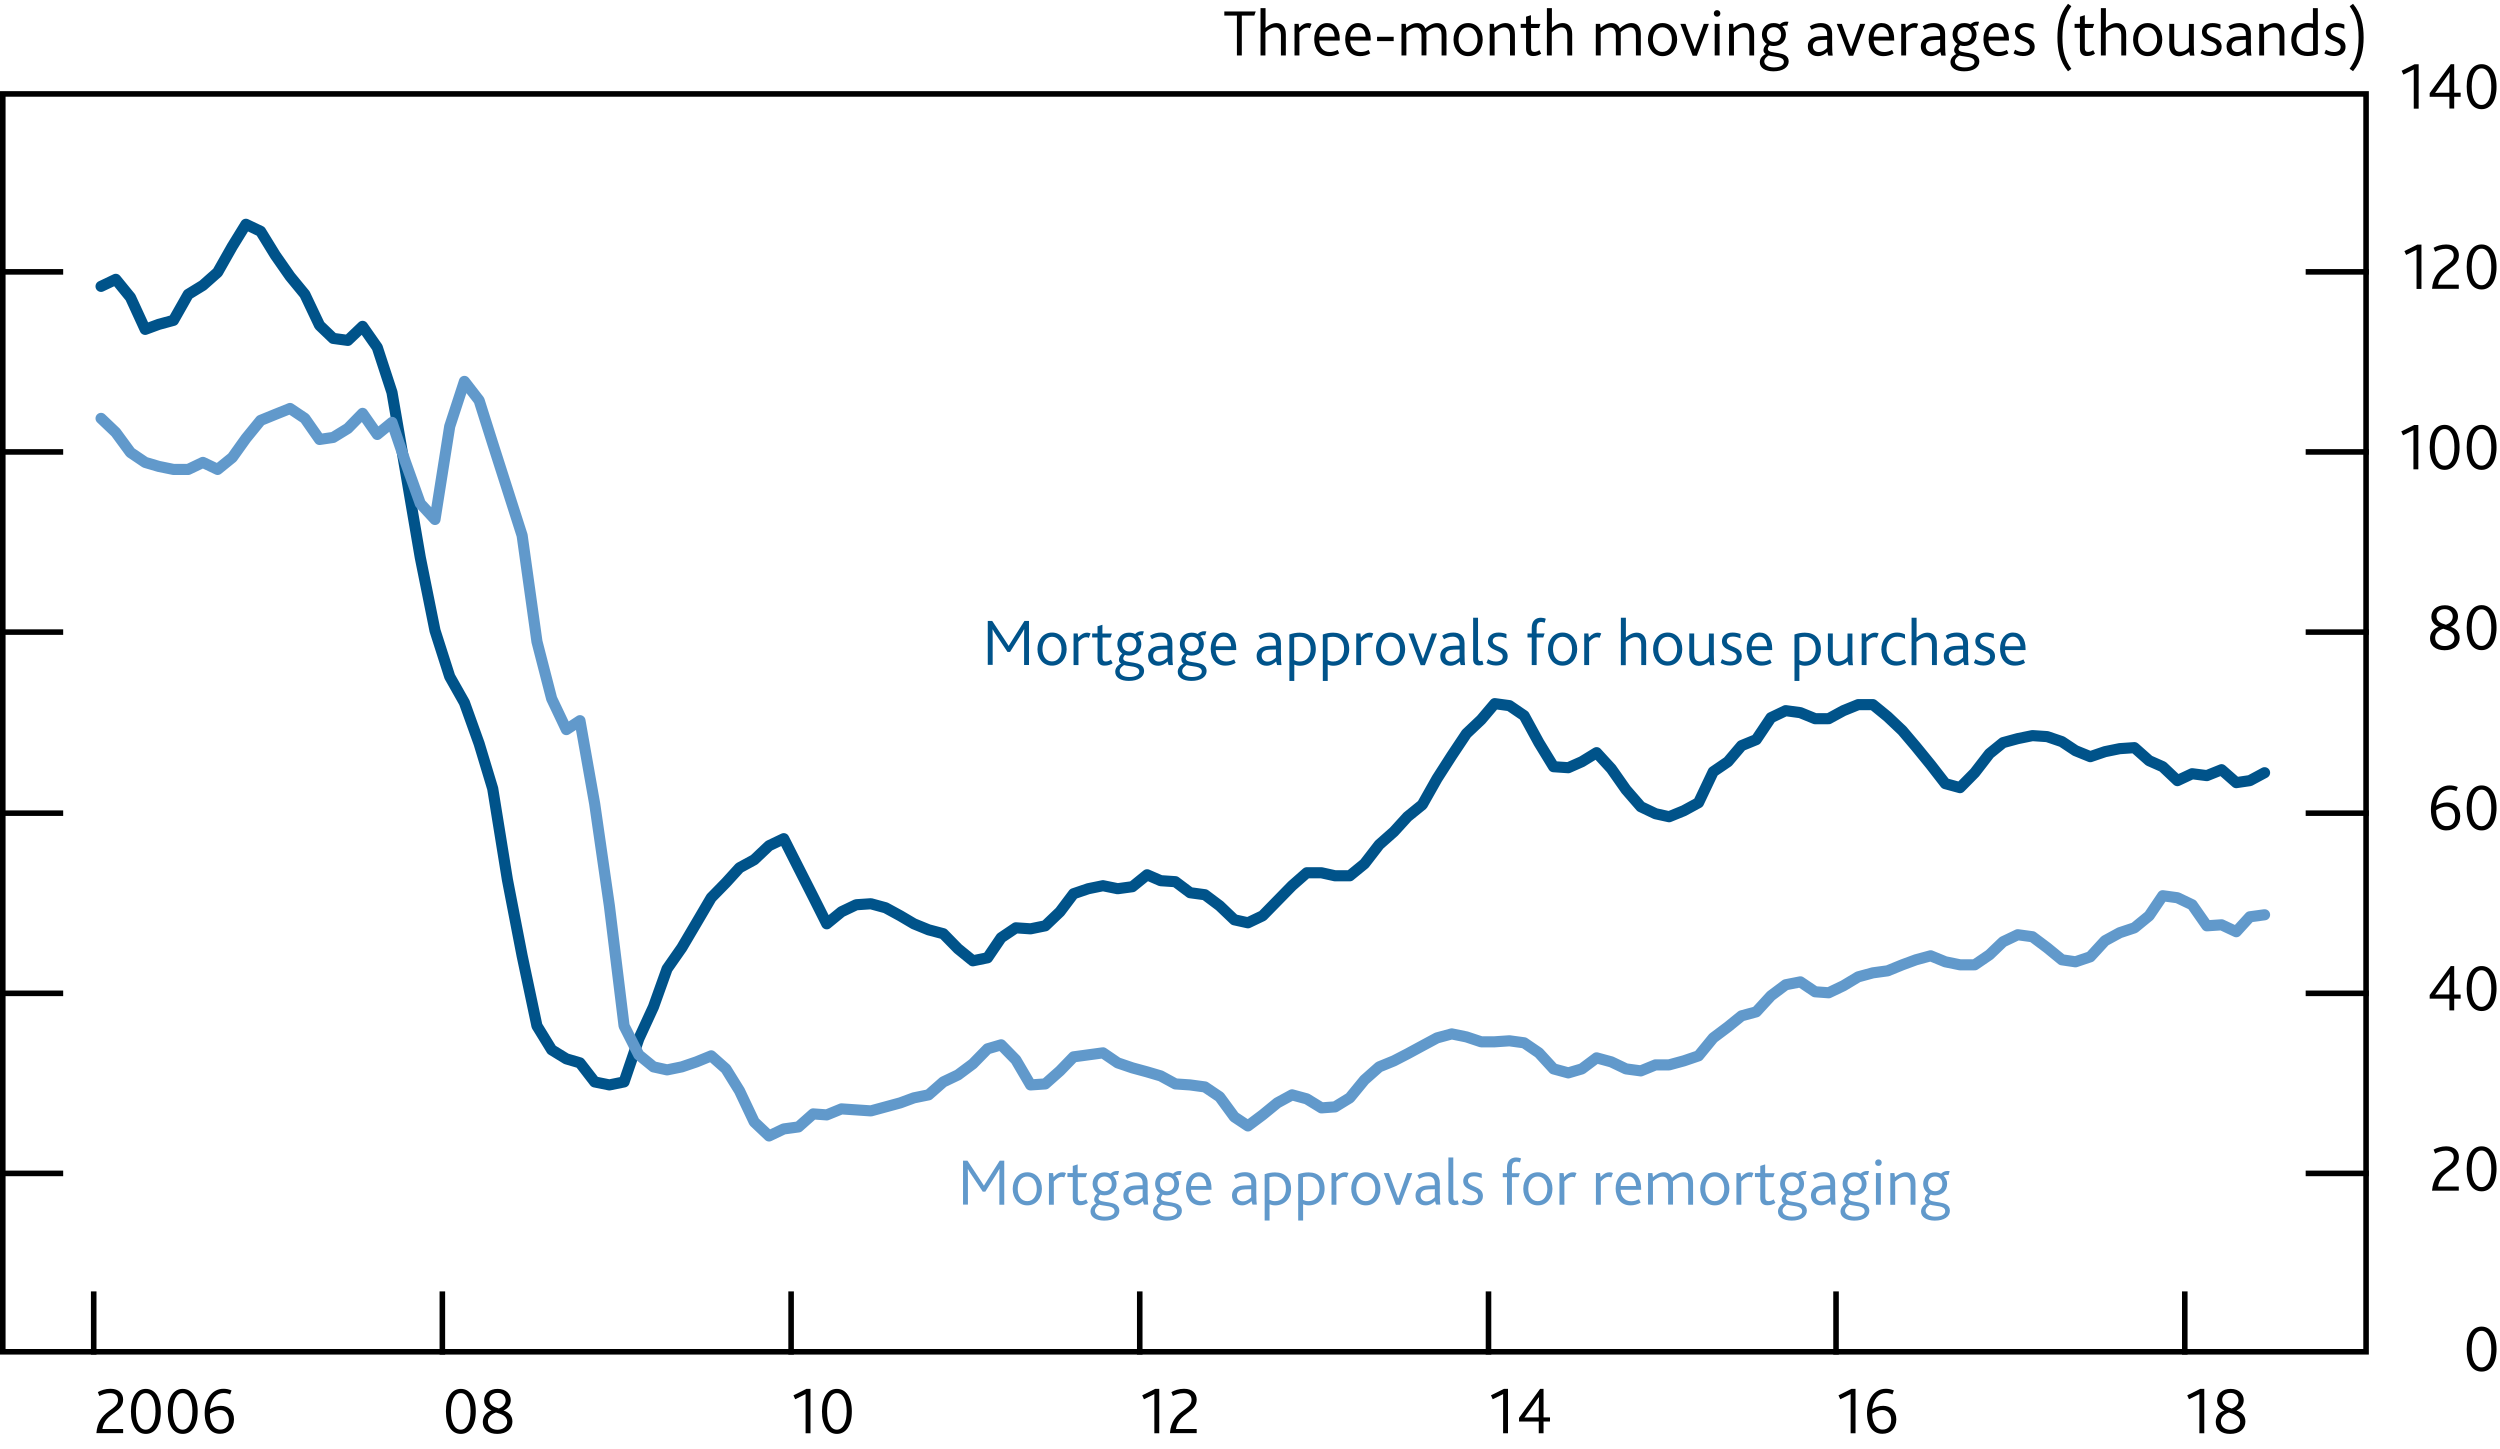 <?xml version="1.0" encoding="utf-8"?>
<!-- Generator: Adobe Illustrator 16.0.0, SVG Export Plug-In . SVG Version: 6.00 Build 0)  -->
<!DOCTYPE svg PUBLIC "-//W3C//DTD SVG 1.1//EN" "http://www.w3.org/Graphics/SVG/1.1/DTD/svg11.dtd">
<svg version="1.1" xmlns="http://www.w3.org/2000/svg" xmlns:xlink="http://www.w3.org/1999/xlink" x="0px" y="0px"
	 width="224.37px" height="130.07px" viewBox="0 0 224.37 130.07" enable-background="new 0 0 224.37 130.07" xml:space="preserve">
<g id="Fan_chart_colours" display="none">
	<polyline display="inline" fill-rule="evenodd" clip-rule="evenodd" fill="#F8BFAD" stroke="#F8BFAD" stroke-width="0.01" points="
		227.27,13.01 231.7,31.69 236.14,35.56 240.57,39 245.01,41.75 249.44,41.1 253.88,43.19 258.31,44.59 262.74,46.28 267.18,47.58 
		271.61,48.08 276.05,48.62 280.48,49.16 284.92,49.49 284.92,57.49 280.48,57.15 276.05,56.52 271.61,55.92 267.18,55.38 
		262.74,53.78 258.31,51.94 253.88,50.39 249.44,48.16 245.01,48.46 240.57,44.84 236.14,40.2 231.7,34.91 227.27,13.01 	"/>
	<polyline display="inline" fill-rule="evenodd" clip-rule="evenodd" fill="#F8BFAD" stroke="#F8BFAD" stroke-width="0.01" points="
		227.27,13.01 231.7,29.52 236.14,32.44 240.57,35.07 245.01,37.23 249.44,36.34 253.88,38.33 258.31,39.63 262.74,41.22 
		267.18,42.32 271.61,42.79 276.05,43.28 280.48,43.77 284.92,44.09 284.92,49.49 280.48,49.16 276.05,48.62 271.61,48.08 
		267.18,47.58 262.74,46.28 258.31,44.59 253.88,43.19 249.44,41.1 245.01,41.75 240.57,39 236.14,35.56 231.7,31.69 227.27,13.01 	
		"/>
	<polyline display="inline" fill-rule="evenodd" clip-rule="evenodd" fill="#F8BFAD" stroke="#F8BFAD" stroke-width="0.01" points="
		227.27,13.01 231.7,27.8 236.14,29.95 240.57,31.94 245.01,33.64 249.44,32.56 253.88,34.47 258.31,35.68 262.74,37.2 
		267.18,38.15 271.61,38.58 276.05,39.04 280.48,39.48 284.92,39.8 284.92,44.09 280.48,43.77 276.05,43.28 271.61,42.79 
		267.18,42.32 262.74,41.22 258.31,39.63 253.88,38.33 249.44,36.34 245.01,37.23 240.57,35.07 236.14,32.44 231.7,29.52 
		227.27,13.01 	"/>
	<polyline display="inline" fill-rule="evenodd" clip-rule="evenodd" fill="#F18670" stroke="#F18670" stroke-width="0.01" points="
		227.27,13.01 231.7,26.32 236.14,27.82 240.57,29.26 245.01,30.55 249.44,29.31 253.88,31.15 258.31,32.3 262.74,33.75 
		267.18,34.56 271.61,34.97 276.05,35.41 280.48,35.8 284.92,36.12 284.92,39.8 280.48,39.48 276.05,39.04 271.61,38.58 
		267.18,38.15 262.74,37.2 258.31,35.68 253.88,34.47 249.44,32.56 245.01,33.64 240.57,31.94 236.14,29.95 231.7,27.8 
		227.27,13.01 	"/>
	<polyline display="inline" fill-rule="evenodd" clip-rule="evenodd" fill="#F18670" stroke="#F18670" stroke-width="0.01" points="
		227.27,13.01 231.7,24.99 236.14,25.91 240.57,26.85 245.01,27.78 249.44,26.39 253.88,28.18 258.31,29.27 262.74,30.65 
		267.18,31.34 271.61,31.73 276.05,32.14 280.48,32.5 284.92,32.81 284.92,36.12 280.48,35.8 276.05,35.41 271.61,34.97 
		267.18,34.56 262.74,33.75 258.31,32.3 253.88,31.15 249.44,29.31 245.01,30.55 240.57,29.26 236.14,27.82 231.7,26.32 
		227.27,13.01 	"/>
	<polyline display="inline" fill-rule="evenodd" clip-rule="evenodd" fill="#F18670" stroke="#F18670" stroke-width="0.01" points="
		227.27,13.01 231.7,23.76 236.14,24.13 240.57,24.62 245.01,25.22 249.44,23.69 253.88,25.42 258.31,26.45 262.74,27.78 
		267.18,28.36 271.61,28.73 276.05,29.11 280.48,29.44 284.92,29.75 284.92,32.81 280.48,32.5 276.05,32.14 271.61,31.73 
		267.18,31.34 262.74,30.65 258.31,29.27 253.88,28.18 249.44,26.39 245.01,27.78 240.57,26.85 236.14,25.91 231.7,24.99 
		227.27,13.01 	"/>
	<polyline display="inline" fill-rule="evenodd" clip-rule="evenodd" fill="#E94D3F" stroke="#E94D3F" stroke-width="0.01" points="
		227.27,13.01 231.7,22.6 236.14,22.45 240.57,22.5 245.01,22.78 249.44,21.13 253.88,22.8 258.31,23.78 262.74,25.05 267.18,25.52 
		271.61,25.88 276.05,26.24 280.48,26.54 284.92,26.84 284.92,29.75 280.48,29.44 276.05,29.11 271.61,28.73 267.18,28.36 
		262.74,27.78 258.31,26.45 253.88,25.42 249.44,23.69 245.01,25.22 240.57,24.62 236.14,24.13 231.7,23.76 227.27,13.01 	"/>
	<polyline display="inline" fill-rule="evenodd" clip-rule="evenodd" fill="#E94D3F" stroke="#E94D3F" stroke-width="0.01" points="
		227.27,13.01 231.7,21.47 236.14,20.82 240.57,20.45 245.01,20.43 249.44,18.65 253.88,20.27 258.31,21.2 262.74,22.42 
		267.18,22.78 271.61,23.12 276.05,23.46 280.48,23.73 284.92,24.03 284.92,26.84 280.48,26.54 276.05,26.24 271.61,25.88 
		267.18,25.52 262.74,25.05 258.31,23.78 253.88,22.8 249.44,21.13 245.01,22.78 240.57,22.5 236.14,22.45 231.7,22.6 227.27,13.01 
			"/>
	<polyline display="inline" fill-rule="evenodd" clip-rule="evenodd" fill="#E94D3F" stroke="#E94D3F" stroke-width="0.01" points="
		227.27,13.01 231.7,19.24 236.14,17.61 240.57,16.41 245.01,15.79 249.44,13.77 253.88,15.29 258.31,16.11 262.74,17.23 
		267.18,17.39 271.61,17.7 276.05,17.99 280.48,18.2 284.92,18.49 284.92,24.03 280.48,23.73 276.05,23.46 271.61,23.12 
		267.18,22.78 262.74,22.42 258.31,21.2 253.88,20.27 249.44,18.65 245.01,20.43 240.57,20.45 236.14,20.82 231.7,21.47 
		227.27,13.01 	"/>
	<polyline display="inline" fill-rule="evenodd" clip-rule="evenodd" fill="#E94D3F" stroke="#E94D3F" stroke-width="0.01" points="
		227.27,13.01 231.7,18.11 236.14,15.98 240.57,14.36 245.01,13.43 249.44,11.29 253.88,12.76 258.31,13.53 262.74,14.59 
		267.18,14.66 271.61,14.94 276.05,15.21 280.48,15.39 284.92,15.68 284.92,18.49 280.48,18.2 276.05,17.99 271.61,17.7 
		267.18,17.39 262.74,17.23 258.31,16.11 253.88,15.29 249.44,13.77 245.01,15.79 240.57,16.41 236.14,17.61 231.7,19.24 
		227.27,13.01 	"/>
	<polyline display="inline" fill-rule="evenodd" clip-rule="evenodd" fill="#E94D3F" stroke="#E94D3F" stroke-width="0.01" points="
		227.27,13.01 231.7,16.95 236.14,14.3 240.57,12.24 245.01,11 249.44,8.72 253.88,10.14 258.31,10.86 262.74,11.87 267.18,11.82 
		271.61,12.09 276.05,12.34 280.48,12.49 284.92,12.77 284.92,15.68 280.48,15.39 276.05,15.21 271.61,14.94 267.18,14.66 
		262.74,14.59 258.31,13.53 253.88,12.76 249.44,11.29 245.01,13.43 240.57,14.36 236.14,15.98 231.7,18.11 227.27,13.01 	"/>
	<polyline display="inline" fill-rule="evenodd" clip-rule="evenodd" fill="#F18670" stroke="#F18670" stroke-width="0.01" points="
		227.27,13.01 231.7,15.72 236.14,12.53 240.57,10.01 245.01,8.43 249.44,6.02 253.88,7.38 258.31,8.04 262.74,9 267.18,8.84 
		271.61,9.09 276.05,9.31 280.48,9.43 284.92,9.71 284.92,12.77 280.48,12.49 276.05,12.34 271.61,12.09 267.18,11.82 262.74,11.87 
		258.31,10.86 253.88,10.14 249.44,8.72 245.01,11 240.57,12.24 236.14,14.3 231.7,16.95 227.27,13.01 	"/>
	<polyline display="inline" fill-rule="evenodd" clip-rule="evenodd" fill="#F18670" stroke="#F18670" stroke-width="0.01" points="
		227.27,13.01 231.7,14.39 236.14,10.61 240.57,7.6 245.01,5.66 249.44,3.11 253.88,4.4 258.31,5.01 262.74,5.9 267.18,5.62 
		271.61,5.85 276.05,6.04 280.48,6.13 284.92,6.4 284.92,9.71 280.48,9.43 276.05,9.31 271.61,9.09 267.18,8.84 262.74,9 
		258.31,8.04 253.88,7.38 249.44,6.02 245.01,8.43 240.57,10.01 236.14,12.53 231.7,15.72 227.27,13.01 	"/>
	<polyline display="inline" fill-rule="evenodd" clip-rule="evenodd" fill="#F18670" stroke="#F18670" stroke-width="0.01" points="
		227.27,13.01 231.7,12.91 236.14,8.48 240.57,4.91 245.01,2.58 249.44,-0.14 253.88,1.09 258.31,1.62 262.74,2.45 267.18,2.03 
		271.61,2.24 276.05,2.41 280.48,2.45 284.92,2.72 284.92,6.4 280.48,6.13 276.05,6.04 271.61,5.85 267.18,5.62 262.74,5.9 
		258.31,5.01 253.88,4.4 249.44,3.11 245.01,5.66 240.57,7.6 236.14,10.61 231.7,14.39 227.27,13.01 	"/>
	<polyline display="inline" fill-rule="evenodd" clip-rule="evenodd" fill="#F8BFAD" stroke="#F8BFAD" stroke-width="0.01" points="
		227.27,13.01 231.7,11.19 236.14,5.99 240.57,1.78 245.01,-1.02 249.44,-3.92 253.88,-2.77 258.31,-2.32 262.74,-1.57 
		267.18,-2.15 271.61,-1.96 276.05,-1.83 280.48,-1.83 284.92,-1.57 284.92,2.72 280.48,2.45 276.05,2.41 271.61,2.24 267.18,2.03 
		262.74,2.45 258.31,1.62 253.88,1.09 249.44,-0.14 245.01,2.58 240.57,4.91 236.14,8.48 231.7,12.91 227.27,13.01 	"/>
	<polyline display="inline" fill-rule="evenodd" clip-rule="evenodd" fill="#F8BFAD" stroke="#F8BFAD" stroke-width="0.01" points="
		227.27,13.01 231.7,9.02 236.14,2.86 240.57,-2.15 245.01,-5.54 249.44,-8.69 253.88,-7.63 258.31,-7.28 262.74,-6.63 267.18,-7.4 
		271.61,-7.25 276.05,-7.17 280.48,-7.23 284.92,-6.97 284.92,-1.57 280.48,-1.83 276.05,-1.83 271.61,-1.96 267.18,-2.15 
		262.74,-1.57 258.31,-2.32 253.88,-2.77 249.44,-3.92 245.01,-1.02 240.57,1.78 236.14,5.99 231.7,11.19 227.27,13.01 	"/>
	<polyline display="inline" fill-rule="evenodd" clip-rule="evenodd" fill="#F8BFAD" stroke="#F8BFAD" stroke-width="0.01" points="
		227.27,13.01 231.7,5.8 236.14,-1.77 240.57,-7.98 245.01,-12.24 249.44,-15.74 253.88,-14.84 258.31,-14.63 262.74,-14.13 
		267.18,-15.2 271.61,-15.1 276.05,-15.08 280.48,-15.22 284.92,-14.97 284.92,-6.97 280.48,-7.23 276.05,-7.17 271.61,-7.25 
		267.18,-7.4 262.74,-6.63 258.31,-7.28 253.88,-7.63 249.44,-8.69 245.01,-5.54 240.57,-2.15 236.14,2.86 231.7,9.02 227.27,13.01 
			"/>
	
		<polyline display="inline" fill-rule="evenodd" clip-rule="evenodd" fill="#FBD9CD" stroke="#FBD9CD" stroke-width="0.01" stroke-linecap="square" stroke-miterlimit="10" points="
		225.86,88.69 230.93,109.97 236.01,115.3 241.09,120.73 246.16,126.1 251.24,126.82 256.31,129.62 261.39,130.93 266.46,131.76 
		271.54,132.82 276.61,132.97 281.69,133.18 286.77,133.4 291.84,133.42 291.84,142.53 286.77,142.51 281.69,142.18 276.61,141.9 
		271.54,141.7 266.46,140.3 261.39,139.3 256.31,137.83 251.24,134.86 246.16,133.74 241.09,127.38 236.01,120.58 230.93,113.64 
		225.86,88.69 	"/>
	
		<polyline display="inline" fill-rule="evenodd" clip-rule="evenodd" fill="#F9C5B4" stroke="#F9C5B4" stroke-width="0.01" stroke-linecap="square" stroke-miterlimit="10" points="
		225.86,88.69 230.93,107.5 236.01,111.73 241.09,116.25 246.16,120.95 251.24,121.4 256.31,124.08 261.39,125.28 266.46,125.99 
		271.54,126.83 276.61,126.94 281.69,127.1 286.77,127.25 291.84,127.27 291.84,133.42 286.77,133.4 281.69,133.18 276.61,132.97 
		271.54,132.82 266.46,131.76 261.39,130.93 256.31,129.62 251.24,126.82 246.16,126.1 241.09,120.73 236.01,115.3 230.93,109.97 
		225.86,88.69 	"/>
	
		<polyline display="inline" fill-rule="evenodd" clip-rule="evenodd" fill="#F8BBA8" stroke="#F8BBA8" stroke-width="0.01" stroke-linecap="square" stroke-miterlimit="10" points="
		225.86,88.69 230.93,105.54 236.01,108.9 241.09,112.69 246.16,116.85 251.24,117.08 256.31,119.68 261.39,120.78 266.46,121.41 
		271.54,122.06 276.61,122.15 281.69,122.27 286.77,122.38 291.84,122.38 291.84,127.27 286.77,127.25 281.69,127.1 276.61,126.94 
		271.54,126.83 266.46,125.99 261.39,125.28 256.31,124.08 251.24,121.4 246.16,120.95 241.09,116.25 236.01,111.73 230.93,107.5 
		225.86,88.69 	"/>
	
		<polyline display="inline" fill-rule="evenodd" clip-rule="evenodd" fill="#F6B09B" stroke="#F6B09B" stroke-width="0.01" stroke-linecap="square" stroke-miterlimit="10" points="
		225.86,88.69 230.93,103.85 236.01,106.47 241.09,109.63 246.16,113.34 251.24,113.39 256.31,115.9 261.39,116.93 266.46,117.48 
		271.54,117.98 276.61,118.03 281.69,118.12 286.77,118.19 291.84,118.18 291.84,122.38 286.77,122.38 281.69,122.27 276.61,122.15 
		271.54,122.06 266.46,121.41 261.39,120.78 256.31,119.68 251.24,117.08 246.16,116.85 241.09,112.69 236.01,108.9 230.93,105.54 
		225.86,88.69 	"/>
	
		<polyline display="inline" fill-rule="evenodd" clip-rule="evenodd" fill="#F39A82" stroke="#F39A82" stroke-width="0.01" stroke-linecap="square" stroke-miterlimit="10" points="
		225.86,88.69 230.93,102.34 236.01,104.29 241.09,106.88 246.16,110.18 251.24,110.07 256.31,112.51 261.39,113.47 266.46,113.95 
		271.54,114.31 276.61,114.34 281.69,114.4 286.77,114.42 291.84,114.41 291.84,118.18 286.77,118.19 281.69,118.12 276.61,118.03 
		271.54,117.98 266.46,117.48 261.39,116.93 256.31,115.9 251.24,113.39 246.16,113.34 241.09,109.63 236.01,106.47 230.93,103.85 
		225.86,88.69 	"/>
	
		<polyline display="inline" fill-rule="evenodd" clip-rule="evenodd" fill="#F0836B" stroke="#F0836B" stroke-width="0.01" stroke-linecap="square" stroke-miterlimit="10" points="
		225.86,88.69 230.93,100.94 236.01,102.27 241.09,104.34 246.16,107.26 251.24,106.98 256.31,109.37 261.39,110.26 266.46,110.68 
		271.54,110.91 276.61,110.92 281.69,110.95 286.77,110.93 291.84,110.92 291.84,114.41 286.77,114.42 281.69,114.4 276.61,114.34 
		271.54,114.31 266.46,113.95 261.39,113.47 256.31,112.51 251.24,110.07 246.16,110.18 241.09,106.88 236.01,104.29 230.93,102.34 
		225.86,88.69 	"/>
	
		<polyline display="inline" fill-rule="evenodd" clip-rule="evenodd" fill="#ED6A55" stroke="#ED6A55" stroke-width="0.01" stroke-linecap="square" stroke-miterlimit="10" points="
		225.86,88.69 230.93,99.61 236.01,100.35 241.09,101.92 246.16,104.48 251.24,104.07 256.31,106.39 261.39,107.22 266.46,107.58 
		271.54,107.68 276.61,107.68 281.69,107.68 286.77,107.63 291.84,107.61 291.84,110.92 286.77,110.93 281.69,110.95 276.61,110.92 
		271.54,110.91 266.46,110.68 261.39,110.26 256.31,109.37 251.24,106.98 246.16,107.26 241.09,104.34 236.01,102.27 230.93,100.94 
		225.86,88.69 	"/>
	
		<polyline display="inline" fill-rule="evenodd" clip-rule="evenodd" fill="#EB5D4B" stroke="#EB5D4B" stroke-width="0.01" stroke-linecap="square" stroke-miterlimit="10" points="
		225.86,88.69 230.93,98.32 236.01,98.5 241.09,99.59 246.16,101.8 251.24,101.24 256.31,103.5 261.39,104.28 266.46,104.57 
		271.54,104.56 276.61,104.54 281.69,104.51 286.77,104.43 291.84,104.41 291.84,107.61 286.77,107.63 281.69,107.68 276.61,107.68 
		271.54,107.68 266.46,107.58 261.39,107.22 256.31,106.39 251.24,104.07 246.16,104.48 241.09,101.92 236.01,100.35 230.93,99.61 
		225.86,88.69 	"/>
	
		<polyline display="inline" fill-rule="evenodd" clip-rule="evenodd" fill="#E94D3F" stroke="#E94D3F" stroke-width="0.01" stroke-linecap="square" stroke-miterlimit="10" points="
		225.86,88.69 230.93,95.79 236.01,94.84 241.09,94.99 246.16,96.52 251.24,95.68 256.31,97.82 261.39,98.48 266.46,98.66 
		271.54,98.42 276.61,98.35 281.69,98.28 286.77,98.13 291.84,98.1 291.84,104.41 286.77,104.43 281.69,104.51 276.61,104.54 
		271.54,104.56 266.46,104.57 261.39,104.28 256.31,103.5 251.24,101.24 246.16,101.8 241.09,99.59 236.01,98.5 230.93,98.32 
		225.86,88.69 	"/>
	
		<polyline display="inline" fill-rule="evenodd" clip-rule="evenodd" fill="#EB5D4B" stroke="#EB5D4B" stroke-width="0.01" stroke-linecap="square" stroke-miterlimit="10" points="
		225.86,88.69 230.93,94.5 236.01,92.98 241.09,92.66 246.16,93.83 251.24,92.85 256.31,94.94 261.39,95.54 266.46,95.66 
		271.54,95.3 276.61,95.21 281.69,95.12 286.77,94.93 291.84,94.9 291.84,98.1 286.77,98.13 281.69,98.28 276.61,98.35 
		271.54,98.42 266.46,98.66 261.39,98.48 256.31,97.82 251.24,95.68 246.16,96.52 241.09,94.99 236.01,94.84 230.93,95.79 
		225.86,88.69 	"/>
	
		<polyline display="inline" fill-rule="evenodd" clip-rule="evenodd" fill="#ED6A55" stroke="#ED6A55" stroke-width="0.01" stroke-linecap="square" stroke-miterlimit="10" points="
		225.86,88.69 230.93,93.17 236.01,91.07 241.09,90.24 246.16,91.06 251.24,89.93 256.31,91.96 261.39,92.5 266.46,92.56 
		271.54,92.07 276.61,91.97 281.69,91.84 286.77,91.62 291.84,91.58 291.84,94.9 286.77,94.93 281.69,95.12 276.61,95.21 
		271.54,95.3 266.46,95.66 261.39,95.54 256.31,94.94 251.24,92.85 246.16,93.83 241.09,92.66 236.01,92.98 230.93,94.5 
		225.86,88.69 	"/>
	
		<polyline display="inline" fill-rule="evenodd" clip-rule="evenodd" fill="#F0836B" stroke="#F0836B" stroke-width="0.01" stroke-linecap="square" stroke-miterlimit="10" points="
		225.86,88.69 230.93,91.77 236.01,89.05 241.09,87.7 246.16,88.14 251.24,86.86 256.31,88.82 261.39,89.29 266.46,89.29 
		271.54,88.67 276.61,88.54 281.69,88.39 286.77,88.14 291.84,88.09 291.84,91.58 286.77,91.62 281.69,91.84 276.61,91.97 
		271.54,92.07 266.46,92.56 261.39,92.5 256.31,91.96 251.24,89.93 246.16,91.06 241.09,90.24 236.01,91.07 230.93,93.17 
		225.86,88.69 	"/>
	
		<polyline display="inline" fill-rule="evenodd" clip-rule="evenodd" fill="#F39A82" stroke="#F39A82" stroke-width="0.01" stroke-linecap="square" stroke-miterlimit="10" points="
		225.86,88.69 230.93,90.26 236.01,86.86 241.09,84.95 246.16,84.98 251.24,83.54 256.31,85.43 261.39,85.83 266.46,85.76 
		271.54,85.01 276.61,84.85 281.69,84.67 286.77,84.38 291.84,84.33 291.84,88.09 286.77,88.14 281.69,88.39 276.61,88.54 
		271.54,88.67 266.46,89.29 261.39,89.29 256.31,88.82 251.24,86.86 246.16,88.14 241.09,87.7 236.01,89.05 230.93,91.77 
		225.86,88.69 	"/>
	
		<polyline display="inline" fill-rule="evenodd" clip-rule="evenodd" fill="#F6B09B" stroke="#F6B09B" stroke-width="0.01" stroke-linecap="square" stroke-miterlimit="10" points="
		225.86,88.69 230.93,88.57 236.01,84.43 241.09,81.89 246.16,81.47 251.24,79.83 256.31,81.65 261.39,81.98 266.46,81.83 
		271.54,80.92 276.61,80.74 281.69,80.53 286.77,80.19 291.84,80.13 291.84,84.33 286.77,84.38 281.69,84.67 276.61,84.85 
		271.54,85.01 266.46,85.76 261.39,85.83 256.31,85.43 251.24,83.54 246.16,84.98 241.09,84.95 236.01,86.86 230.93,90.26 
		225.86,88.69 	"/>
	
		<polyline display="inline" fill-rule="evenodd" clip-rule="evenodd" fill="#F8BBA8" stroke="#F8BBA8" stroke-width="0.01" stroke-linecap="square" stroke-miterlimit="10" points="
		225.86,88.69 230.93,86.61 236.01,81.6 241.09,78.33 246.16,77.37 251.24,75.52 256.31,77.25 261.39,77.49 266.46,77.25 
		271.54,76.16 276.61,75.95 281.69,75.7 286.77,75.3 291.84,75.25 291.84,80.13 286.77,80.19 281.69,80.53 276.61,80.74 
		271.54,80.92 266.46,81.83 261.39,81.98 256.31,81.65 251.24,79.83 246.16,81.47 241.09,81.89 236.01,84.43 230.93,88.57 
		225.86,88.69 	"/>
	
		<polyline display="inline" fill-rule="evenodd" clip-rule="evenodd" fill="#F9C5B4" stroke="#F9C5B4" stroke-width="0.01" stroke-linecap="square" stroke-miterlimit="10" points="
		225.86,88.69 230.93,84.14 236.01,78.04 241.09,73.84 246.16,72.22 251.24,70.1 256.31,71.71 261.39,71.83 266.46,71.48 
		271.54,70.17 276.61,69.92 281.69,69.62 286.77,69.16 291.84,69.09 291.84,75.25 286.77,75.3 281.69,75.7 276.61,75.95 
		271.54,76.16 266.46,77.25 261.39,77.49 256.31,77.25 251.24,75.52 246.16,77.37 241.09,78.33 236.01,81.6 230.93,86.61 
		225.86,88.69 	"/>
	
		<polyline display="inline" fill-rule="evenodd" clip-rule="evenodd" fill="#FBD9CD" stroke="#FBD9CD" stroke-width="0.01" stroke-linecap="square" stroke-miterlimit="10" points="
		225.86,88.69 230.93,80.48 236.01,72.76 241.09,67.2 246.16,64.58 251.24,62.06 256.31,63.5 261.39,63.46 266.46,62.94 
		271.54,61.29 276.61,60.99 281.69,60.61 286.77,60.05 291.84,59.98 291.84,69.09 286.77,69.16 281.69,69.62 276.61,69.92 
		271.54,70.17 266.46,71.48 261.39,71.83 256.31,71.71 251.24,70.1 246.16,72.22 241.09,73.84 236.01,78.04 230.93,84.14 
		225.86,88.69 	"/>
	<path display="inline" fill="none" stroke="#E40520" stroke-linecap="round" stroke-linejoin="round" stroke-miterlimit="10" d="
		M225.85,88.67"/>
	<polyline display="inline" fill-rule="evenodd" clip-rule="evenodd" fill="#ACCEBD" stroke="#ACCEBD" stroke-width="0.01" points="
		299.26,28.7 304.86,20.15 310.46,15.29 316.07,14.45 321.67,15.67 327.27,18.17 332.87,21.07 338.48,22.65 344.08,23.78 
		349.68,24.48 355.29,25.25 360.89,25.65 366.49,25.44 372.09,24.71 372.09,30.69 366.49,31.31 360.89,31.42 355.29,30.9 
		349.68,30.02 344.08,29.16 338.48,27.88 332.87,26.15 327.27,23.09 321.67,20.42 316.07,19.03 310.46,19.71 304.86,24.4 
		299.26,32.79 	"/>
	<polyline display="inline" fill-rule="evenodd" clip-rule="evenodd" fill="#ACCEBD" stroke="#ACCEBD" stroke-width="0.01" points="
		299.26,25.94 304.86,17.28 310.46,12.32 316.07,11.36 321.67,12.46 327.27,14.85 332.87,17.66 338.48,19.13 344.08,20.15 
		349.68,20.74 355.29,21.44 360.89,21.77 366.49,21.48 372.09,20.67 372.09,24.71 366.49,25.44 360.89,25.65 355.29,25.25 
		349.68,24.48 344.08,23.78 338.48,22.65 332.87,21.07 327.27,18.17 321.67,15.67 316.07,14.45 310.46,15.29 304.86,20.15 
		299.26,28.7 	"/>
	<polyline display="inline" fill-rule="evenodd" clip-rule="evenodd" fill="#ACCEBD" stroke="#ACCEBD" stroke-width="0.01" points="
		299.26,23.75 304.86,15 310.46,9.95 316.07,8.9 321.67,9.92 327.27,12.21 332.87,14.94 338.48,16.32 344.08,17.27 349.68,17.78 
		355.29,18.42 360.89,18.67 366.49,18.33 372.09,17.46 372.09,20.67 366.49,21.48 360.89,21.77 355.29,21.44 349.68,20.74 
		344.08,20.15 338.48,19.13 332.87,17.66 327.27,14.85 321.67,12.46 316.07,11.36 310.46,12.32 304.86,17.28 299.26,25.94 	"/>
	<polyline display="inline" fill-rule="evenodd" clip-rule="evenodd" fill="#77B39C" stroke="#77B39C" stroke-width="0.01" points="
		299.26,21.87 304.86,13.04 310.46,7.92 316.07,6.79 321.67,7.73 327.27,9.95 332.87,12.6 338.48,13.92 344.08,14.79 349.68,15.23 
		355.29,15.82 360.89,16.03 366.49,15.63 372.09,14.71 372.09,17.46 366.49,18.33 360.89,18.67 355.29,18.42 349.68,17.78 
		344.08,17.27 338.48,16.32 332.87,14.94 327.27,12.21 321.67,9.92 316.07,8.9 310.46,9.95 304.86,15 299.26,23.75 	"/>
	<polyline display="inline" fill-rule="evenodd" clip-rule="evenodd" fill="#77B39C" stroke="#77B39C" stroke-width="0.01" points="
		299.26,20.18 304.86,11.29 310.46,6.09 316.07,4.9 321.67,5.77 327.27,7.92 332.87,10.51 338.48,11.76 344.08,12.57 349.68,12.94 
		355.29,13.49 360.89,13.65 366.49,13.2 372.09,12.23 372.09,14.71 366.49,15.63 360.89,16.03 355.29,15.82 349.68,15.23 
		344.08,14.79 338.48,13.92 332.87,12.6 327.27,9.95 321.67,7.73 316.07,6.79 310.46,7.92 304.86,13.04 299.26,21.87 	"/>
	<polyline display="inline" fill-rule="evenodd" clip-rule="evenodd" fill="#77B39C" stroke="#77B39C" stroke-width="0.01" points="
		299.26,18.61 304.86,9.66 310.46,4.4 316.07,3.14 321.67,3.95 327.27,6.04 332.87,8.57 338.48,9.77 344.08,10.51 349.68,10.82 
		355.29,11.32 360.89,11.44 366.49,10.95 372.09,9.95 372.09,12.23 366.49,13.2 360.89,13.65 355.29,13.49 349.68,12.94 
		344.08,12.57 338.48,11.76 332.87,10.51 327.27,7.92 321.67,5.77 316.07,4.9 310.46,6.09 304.86,11.29 299.26,20.18 	"/>
	<polyline display="inline" fill-rule="evenodd" clip-rule="evenodd" fill="#008D68" stroke="#008D68" stroke-width="0.01" points="
		299.26,17.12 304.86,8.12 310.46,2.8 316.07,1.48 321.67,2.23 327.27,4.25 332.87,6.73 338.48,7.87 344.08,8.56 349.68,8.81 
		355.29,9.27 360.89,9.35 366.49,8.82 372.09,7.77 372.09,9.95 366.49,10.95 360.89,11.44 355.29,11.32 349.68,10.82 344.08,10.51 
		338.48,9.77 332.87,8.57 327.27,6.04 321.67,3.95 316.07,3.14 310.46,4.4 304.86,9.66 299.26,18.61 	"/>
	<polyline display="inline" fill-rule="evenodd" clip-rule="evenodd" fill="#008D68" stroke="#008D68" stroke-width="0.01" points="
		299.26,15.69 304.86,6.62 310.46,1.24 316.07,-0.13 321.67,0.56 327.27,2.52 332.87,4.94 338.48,6.03 344.08,6.67 349.68,6.86 
		355.29,7.28 360.89,7.32 366.49,6.75 372.09,5.67 372.09,7.77 366.49,8.82 360.89,9.35 355.29,9.27 349.68,8.81 344.08,8.56 
		338.48,7.87 332.87,6.73 327.27,4.25 321.67,2.23 316.07,1.48 310.46,2.8 304.86,8.12 299.26,17.12 	"/>
	<polyline display="inline" fill-rule="evenodd" clip-rule="evenodd" fill="#008D68" stroke="#008D68" stroke-width="0.01" points="
		299.26,12.86 304.86,3.71 310.46,-1.74 316.07,-3.19 321.67,-2.59 327.27,-0.7 332.87,1.66 338.48,2.68 344.08,3.26 349.68,3.39 
		355.29,3.73 360.89,3.7 366.49,3.05 372.09,1.88 372.09,5.67 366.49,6.75 360.89,7.32 355.29,7.28 349.68,6.86 344.08,6.67 
		338.48,6.03 332.87,4.94 327.27,2.52 321.67,0.56 316.07,-0.13 310.46,1.24 304.86,6.62 299.26,15.69 	"/>
	<polyline display="inline" fill-rule="evenodd" clip-rule="evenodd" fill="#008D68" stroke="#008D68" stroke-width="0.01" points="
		299.26,11.42 304.86,2.26 310.46,-3.21 316.07,-4.7 321.67,-4.11 327.27,-2.25 332.87,0.11 338.48,1.13 344.08,1.69 349.68,1.81 
		355.29,2.11 360.89,2.04 366.49,1.36 372.09,0.15 372.09,1.88 366.49,3.05 360.89,3.7 355.29,3.73 349.68,3.39 344.08,3.26 
		338.48,2.68 332.87,1.66 327.27,-0.7 321.67,-2.59 316.07,-3.19 310.46,-1.74 304.86,3.71 299.26,12.86 	"/>
	<polyline display="inline" fill-rule="evenodd" clip-rule="evenodd" fill="#008D68" stroke="#008D68" stroke-width="0.01" points="
		299.26,9.94 304.86,0.75 310.46,-4.74 316.07,-6.25 321.67,-5.68 327.27,-3.85 332.87,-1.5 338.48,-0.49 344.08,0.07 349.68,0.18 
		355.29,0.44 360.89,0.33 366.49,-0.4 372.09,-1.65 372.09,0.15 366.49,1.36 360.89,2.04 355.29,2.11 349.68,1.81 344.08,1.69 
		338.48,1.13 332.87,0.11 327.27,-2.25 321.67,-4.11 316.07,-4.7 310.46,-3.21 304.86,2.26 299.26,11.42 	"/>
	<polyline display="inline" fill-rule="evenodd" clip-rule="evenodd" fill="#77B39C" stroke="#77B39C" stroke-width="0.01" points="
		299.26,8.37 304.86,-0.83 310.46,-6.35 316.07,-7.88 321.67,-7.34 327.27,-5.53 332.87,-3.19 338.48,-2.19 344.08,-1.64 
		349.68,-1.54 355.29,-1.32 360.89,-1.48 366.49,-2.25 372.09,-3.54 372.09,-1.65 366.49,-0.4 360.89,0.33 355.29,0.44 349.68,0.18 
		344.08,0.07 338.48,-0.49 332.87,-1.5 327.27,-3.85 321.67,-5.68 316.07,-6.25 310.46,-4.74 304.86,0.75 299.26,9.94 	"/>
	<polyline display="inline" fill-rule="evenodd" clip-rule="evenodd" fill="#77B39C" stroke="#77B39C" stroke-width="0.01" points="
		299.26,6.68 304.86,-2.55 310.46,-8.09 316.07,-9.64 321.67,-9.13 327.27,-7.35 332.87,-5.02 338.48,-4.02 344.08,-3.49 
		349.68,-3.4 355.29,-3.22 360.89,-3.43 366.49,-4.25 372.09,-5.59 372.09,-3.54 366.49,-2.25 360.89,-1.48 355.29,-1.32 
		349.68,-1.54 344.08,-1.64 338.48,-2.19 332.87,-3.19 327.27,-5.53 321.67,-7.34 316.07,-7.88 310.46,-6.35 304.86,-0.83 
		299.26,8.37 	"/>
	<polyline display="inline" fill-rule="evenodd" clip-rule="evenodd" fill="#77B39C" stroke="#77B39C" stroke-width="0.01" points="
		299.26,4.81 304.86,-4.46 310.46,-10.03 316.07,-11.61 321.67,-11.12 327.27,-9.37 332.87,-7.05 338.48,-6.07 344.08,-5.54 
		349.68,-5.46 355.29,-5.34 360.89,-5.6 366.49,-6.47 372.09,-7.86 372.09,-5.59 366.49,-4.25 360.89,-3.43 355.29,-3.22 
		349.68,-3.4 344.08,-3.49 338.48,-4.02 332.87,-5.02 327.27,-7.35 321.67,-9.13 316.07,-9.64 310.46,-8.09 304.86,-2.55 
		299.26,6.68 	"/>
	<polyline display="inline" fill-rule="evenodd" clip-rule="evenodd" fill="#ACCEBD" stroke="#ACCEBD" stroke-width="0.01" points="
		299.26,2.61 304.86,-6.68 310.46,-12.28 316.07,-13.9 321.67,-13.45 327.27,-11.73 332.87,-9.42 338.48,-8.45 344.08,-7.94 
		349.68,-7.87 355.29,-7.81 360.89,-8.13 366.49,-9.06 372.09,-10.51 372.09,-7.86 366.49,-6.47 360.89,-5.6 355.29,-5.34 
		349.68,-5.46 344.08,-5.54 338.48,-6.07 332.87,-7.05 327.27,-9.37 321.67,-11.12 316.07,-11.61 310.46,-10.03 304.86,-4.46 
		299.26,4.81 	"/>
	<polyline display="inline" fill-rule="evenodd" clip-rule="evenodd" fill="#ACCEBD" stroke="#ACCEBD" stroke-width="0.01" points="
		299.26,-0.15 304.86,-9.48 310.46,-15.12 316.07,-16.78 321.67,-16.37 327.27,-14.7 332.87,-12.4 338.48,-11.45 344.08,-10.95 
		349.68,-10.9 355.29,-10.92 360.89,-11.31 366.49,-12.32 372.09,-13.84 372.09,-10.51 366.49,-9.06 360.89,-8.13 355.29,-7.81 
		349.68,-7.87 344.08,-7.94 338.48,-8.45 332.87,-9.42 327.27,-11.73 321.67,-13.45 316.07,-13.9 310.46,-12.28 304.86,-6.68 
		299.26,2.61 	"/>
	<polyline display="inline" fill-rule="evenodd" clip-rule="evenodd" fill="#ACCEBD" stroke="#ACCEBD" stroke-width="0.01" points="
		299.26,-4.24 304.86,-13.63 310.46,-19.33 316.07,-21.05 321.67,-20.71 327.27,-19.09 332.87,-16.82 338.48,-15.89 344.08,-15.42 
		349.68,-15.4 355.29,-15.52 360.89,-16.03 366.49,-17.15 372.09,-18.79 372.09,-13.84 366.49,-12.32 360.89,-11.31 355.29,-10.92 
		349.68,-10.9 344.08,-10.95 338.48,-11.45 332.87,-12.4 327.27,-14.7 321.67,-16.37 316.07,-16.78 310.46,-15.12 304.86,-9.48 
		299.26,-0.15 	"/>
	<polyline display="inline" fill-rule="evenodd" clip-rule="evenodd" fill="#CEE1D8" stroke="#CEE1D8" stroke-width="0.01" points="
		313.37,128.88 319.86,127.72 326.36,124.69 332.85,122.17 339.35,119.57 345.85,118.77 352.34,115.34 358.84,113.21 365.34,109.53 
		371.83,107.61 371.83,115.61 365.34,116.9 358.84,120.21 352.34,122.32 345.85,125.63 339.35,126.05 332.85,128.91 326.36,130.6 
		319.86,134.17 313.37,134.28 	"/>
	<polyline display="inline" fill-rule="evenodd" clip-rule="evenodd" fill="#B5D3C4" stroke="#B5D3C4" stroke-width="0.01" points="
		313.37,125.11 319.86,123.56 326.36,120.6 332.85,118.12 339.35,115.35 345.85,113.89 352.34,110.49 358.84,107.98 365.34,104.21 
		371.83,102.15 371.83,107.61 365.34,109.53 358.84,113.21 352.34,115.34 345.85,118.77 339.35,119.57 332.85,122.17 326.36,124.69 
		319.86,127.72 313.37,128.88 	"/>
	<polyline display="inline" fill-rule="evenodd" clip-rule="evenodd" fill="#A7CBBA" stroke="#A7CBBA" stroke-width="0.01" points="
		313.37,122.05 319.86,120.29 326.36,117.43 332.85,114.77 339.35,111.78 345.85,109.84 352.34,106.79 358.84,103.99 365.34,100.26 
		371.83,97.66 371.83,102.15 365.34,104.21 358.84,107.98 352.34,110.49 345.85,113.89 339.35,115.35 332.85,118.12 326.36,120.6 
		319.86,123.56 313.37,125.11 	"/>
	<polyline display="inline" fill-rule="evenodd" clip-rule="evenodd" fill="#9AC4B0" stroke="#9AC4B0" stroke-width="0.01" points="
		313.37,119.32 319.86,117.33 326.36,114.56 332.85,111.93 339.35,108.83 345.85,106.65 352.34,103.63 358.84,100.71 365.34,96.68 
		371.83,93.87 371.83,97.66 365.34,100.26 358.84,103.99 352.34,106.79 345.85,109.84 339.35,111.78 332.85,114.77 326.36,117.43 
		319.86,120.29 313.37,122.05 	"/>
	<polyline display="inline" fill-rule="evenodd" clip-rule="evenodd" fill="#7EB69D" stroke="#7EB69D" stroke-width="0.01" points="
		313.37,117.06 319.86,114.72 326.36,112.02 332.85,109.33 339.35,106.18 345.85,103.67 352.34,100.69 358.84,97.66 365.34,93.5 
		371.83,90.45 371.83,93.87 365.34,96.68 358.84,100.71 352.34,103.63 345.85,106.65 339.35,108.83 332.85,111.93 326.36,114.56 
		319.86,117.33 313.37,119.32 	"/>
	<polyline display="inline" fill-rule="evenodd" clip-rule="evenodd" fill="#5FA88C" stroke="#5FA88C" stroke-width="0.01" points="
		313.37,114.87 319.86,112.41 326.36,109.56 332.85,106.82 339.35,103.6 345.85,100.8 352.34,97.98 358.84,94.83 365.34,90.62 
		371.83,87.33 371.83,90.45 365.34,93.5 358.84,97.66 352.34,100.69 345.85,103.67 339.35,106.18 332.85,109.33 326.36,112.02 
		319.86,114.72 313.37,117.06 	"/>
	<polyline display="inline" fill-rule="evenodd" clip-rule="evenodd" fill="#399B7B" stroke="#399B7B" stroke-width="0.01" points="
		313.37,112.92 319.86,110.08 326.36,107.37 332.85,104.56 339.35,101.12 345.85,98.23 352.34,95.24 358.84,92.25 365.34,87.93 
		371.83,84.25 371.83,87.33 365.34,90.62 358.84,94.83 352.34,97.98 345.85,100.8 339.35,103.6 332.85,106.82 326.36,109.56 
		319.86,112.41 313.37,114.87 	"/>
	<polyline display="inline" fill-rule="evenodd" clip-rule="evenodd" fill="#209472" stroke="#209472" stroke-width="0.01" points="
		313.37,111.04 319.86,107.92 326.36,105.22 332.85,102.42 339.35,98.79 345.85,95.76 352.34,92.67 358.84,89.59 365.34,85.22 
		371.83,81.32 371.83,84.25 365.34,87.93 358.84,92.25 352.34,95.24 345.85,98.23 339.35,101.12 332.85,104.56 326.36,107.37 
		319.86,110.08 313.37,112.92 	"/>
	<polyline display="inline" fill-rule="evenodd" clip-rule="evenodd" fill="#008D68" stroke="#008D68" stroke-width="0.01" points="
		313.37,107.2 319.86,103.81 326.36,100.81 332.85,97.9 339.35,94.24 345.85,90.66 352.34,87.55 358.84,84.41 365.34,79.74 
		371.83,75.57 371.83,81.32 365.34,85.22 358.84,89.59 352.34,92.67 345.85,95.76 339.35,98.79 332.85,102.42 326.36,105.22 
		319.86,107.92 313.37,111.04 	"/>
	<polyline display="inline" fill-rule="evenodd" clip-rule="evenodd" fill="#209472" stroke="#209472" stroke-width="0.01" points="
		313.37,105.21 319.86,101.6 326.36,98.62 332.85,95.56 339.35,91.79 345.85,88.11 352.34,84.91 358.84,81.67 365.34,76.99 
		371.83,72.66 371.83,75.57 365.34,79.74 358.84,84.41 352.34,87.55 345.85,90.66 339.35,94.24 332.85,97.9 326.36,100.81 
		319.86,103.81 313.37,107.2 	"/>
	<polyline display="inline" fill-rule="evenodd" clip-rule="evenodd" fill="#399B7B" stroke="#399B7B" stroke-width="0.01" points="
		313.37,103.19 319.86,99.3 326.36,96.21 332.85,93.14 339.35,89.49 345.85,85.46 352.34,82.13 358.84,78.78 365.34,74.22 
		371.83,69.52 371.83,72.66 365.34,76.99 358.84,81.67 352.34,84.91 345.85,88.11 339.35,91.79 332.85,95.56 326.36,98.62 
		319.86,101.6 313.37,105.21 	"/>
	<polyline display="inline" fill-rule="evenodd" clip-rule="evenodd" fill="#5FA88C" stroke="#5FA88C" stroke-width="0.01" points="
		313.37,100.91 319.86,96.93 326.36,93.72 332.85,90.53 339.35,86.88 345.85,82.7 352.34,79.37 358.84,75.84 365.34,71.08 
		371.83,66.22 371.83,69.52 365.34,74.22 358.84,78.78 352.34,82.13 345.85,85.46 339.35,89.49 332.85,93.14 326.36,96.21 
		319.86,99.3 313.37,103.19 	"/>
	<polyline display="inline" fill-rule="evenodd" clip-rule="evenodd" fill="#7EB69D" stroke="#7EB69D" stroke-width="0.01" points="
		313.37,98.6 319.86,94.49 326.36,91.06 332.85,87.75 339.35,83.97 345.85,79.72 352.34,76.16 358.84,72.48 365.34,67.75 
		371.83,62.62 371.83,66.22 365.34,71.08 358.84,75.84 352.34,79.37 345.85,82.7 339.35,86.88 332.85,90.53 326.36,93.72 
		319.86,96.93 313.37,100.91 	"/>
	<polyline display="inline" fill-rule="evenodd" clip-rule="evenodd" fill="#9AC4B0" stroke="#9AC4B0" stroke-width="0.01" points="
		313.37,96.05 319.86,91.66 326.36,88.19 332.85,84.7 339.35,80.81 345.85,76.44 352.34,72.71 358.84,68.87 365.34,64.11 
		371.83,58.68 371.83,62.62 365.34,67.75 358.84,72.48 352.34,76.16 345.85,79.72 339.35,83.97 332.85,87.75 326.36,91.06 
		319.86,94.49 313.37,98.6 	"/>
	<polyline display="inline" fill-rule="evenodd" clip-rule="evenodd" fill="#A7CBBA" stroke="#A7CBBA" stroke-width="0.01" points="
		313.37,92.98 319.86,88.48 326.36,84.88 332.85,81.18 339.35,77.17 345.85,72.72 352.34,68.81 358.84,64.55 365.34,59.99 
		371.83,54.1 371.83,58.68 365.34,64.11 358.84,68.87 352.34,72.71 345.85,76.44 339.35,80.81 332.85,84.7 326.36,88.19 
		319.86,91.66 313.37,96.05 	"/>
	<polyline display="inline" fill-rule="evenodd" clip-rule="evenodd" fill="#B5D3C4" stroke="#B5D3C4" stroke-width="0.01" points="
		313.37,89.22 319.86,84.41 326.36,80.61 332.85,76.52 339.35,72.57 345.85,67.55 352.34,63.69 358.84,59.15 365.34,54.71 
		371.83,48.5 371.83,54.1 365.34,59.99 358.84,64.55 352.34,68.81 345.85,72.72 339.35,77.17 332.85,81.18 326.36,84.88 
		319.86,88.48 313.37,92.98 	"/>
	<polyline display="inline" fill-rule="evenodd" clip-rule="evenodd" fill="#CEE1D8" stroke="#CEE1D8" stroke-width="0.01" points="
		313.37,83.29 319.86,78.2 326.36,74.19 332.85,69.96 339.35,65.9 345.85,60.26 352.34,55.89 358.84,51.26 365.34,46.88 
		371.83,40.19 371.83,48.5 365.34,54.71 358.84,59.15 352.34,63.69 345.85,67.55 339.35,72.57 332.85,76.52 326.36,80.61 
		319.86,84.41 313.37,89.22 	"/>
	<g display="inline">
	</g>
</g>
<g id="Plus_x2F_minus" display="none">
	<g display="inline">
		<path d="M223.59,37.82h-1.62v-0.5h1.62v-1.73h0.55v1.73h1.61v0.5h-1.61v1.77h-0.55V37.82z"/>
	</g>
	<g display="inline">
		<path d="M222.36,60.95h3.6v0.47h-3.6V60.95z"/>
	</g>
</g>
<g id="FSR_colours" display="none">
	<rect y="-51.33" display="inline" fill="#00538A" width="7.09" height="7.09"/>
	<rect y="-41.77" display="inline" fill="#B50E7D" width="7.09" height="7.09"/>
	<rect y="-32.2" display="inline" fill="#F9B000" width="7.09" height="7.09"/>
	<rect y="-22.64" display="inline" fill="#7AB929" width="7.09" height="7.09"/>
	<line display="inline" fill="none" stroke="#000000" x1="42.52" y1="-18.14" x2="49.61" y2="-18.14"/>
	<rect x="42.52" y="-51.33" display="inline" fill="#67B9E8" width="7.09" height="7.09"/>
	<rect y="-13.08" display="inline" fill="#8894CA" width="7.09" height="7.09"/>
	<rect x="42.52" y="-32.2" display="inline" fill="#F18500" width="7.09" height="7.09"/>
	<rect x="42.52" y="-41.77" display="inline" fill="#D32E3F" width="7.09" height="7.09"/>
</g>
<g id="IR_colours" display="none">
	<rect y="-32.03" display="inline" fill="#AA0B3C" width="7.09" height="7.09"/>
	<rect y="-22.29" display="inline" fill="#00538A" width="7.09" height="7.09"/>
	<rect y="-13.08" display="inline" fill="#B39F87" width="7.09" height="7.09"/>
	<rect x="42.52" y="-32.03" display="inline" fill="#D182AB" width="7.09" height="7.09"/>
	<rect x="42.52" y="-22.29" display="inline" fill="#6199CB" width="7.09" height="7.09"/>
	<rect x="42.52" y="-13.08" display="inline" fill="#D9CEC1" width="7.09" height="7.09"/>
</g>
<g id="Ziggurat_Box" display="none">
	<path display="inline" fill="none" stroke="#000000" stroke-width="0.5" d="M178.12,121.32"/>
	<path display="inline" fill="none" stroke="#000000" stroke-width="0.5" d="M186.78,121.32"/>
	<path display="inline" fill="none" stroke="#000000" stroke-width="0.5" d="M22.71,121.33c-0.02,0,166.73,0,166.76,0l0.01,0.15
		c0,0,2.13,3.34,2.13,3.34l1.8-6.68l2.62,6.68l2.18-6.68c0,0,0.88,2.38,1.15,3.13l0.08,0.04c0,0,12.54,0,12.54,0V7.94H0v113.38
		c0,0,12.68,0,12.68,0l0.07,0.16c0,0,2.13,3.34,2.13,3.34l1.8-6.68l2.62,6.68l2.18-6.68c0,0,0.89,2.42,1.16,3.15L22.71,121.33z"/>
</g>
<g id="Squiggle" display="none">
	<g display="inline">
		
			<line fill="none" stroke="#000000" stroke-width="0.5" stroke-linecap="square" stroke-miterlimit="10" x1="0.38" y1="115.67" x2="5.85" y2="115.67"/>
		<polyline fill="none" stroke="#000000" stroke-width="0.5" points="5.85,115.61 5.85,116.84 4.86,117.6 6.84,118.24 4.86,119.16 
			6.84,119.94 5.68,120.4 5.66,121.48 		"/>
		
			<line fill="none" stroke="#000000" stroke-width="0.5" stroke-linecap="square" stroke-miterlimit="10" x1="0" y1="121.57" x2="212.25" y2="121.57"/>
	</g>
	<g display="inline">
		<polyline fill="none" stroke="#000000" stroke-width="0.5" points="206.3,115.54 206.3,116.77 205.31,117.53 207.29,118.17 
			205.31,119.09 207.29,119.87 206.14,120.33 206.12,121.41 		"/>
	</g>
	
		<line display="inline" fill="none" stroke="#000000" stroke-width="0.5" stroke-miterlimit="10" x1="0" y1="7.73" x2="212.6" y2="7.73"/>
	
		<line display="inline" fill="none" stroke="#000000" stroke-width="0.5" stroke-linecap="square" stroke-miterlimit="10" x1="0.25" y1="7.98" x2="0.25" y2="115.51"/>
	
		<line display="inline" fill="none" stroke="#000000" stroke-width="0.5" stroke-linecap="square" stroke-miterlimit="10" x1="212.25" y1="7.98" x2="212.25" y2="115.51"/>
	
		<line display="inline" fill="none" stroke="#000000" stroke-width="0.5" stroke-linecap="square" stroke-miterlimit="10" x1="206.38" y1="115.67" x2="211.85" y2="115.67"/>
</g>
<g id="Outline_Box">
	<rect x="0.25" y="8.43" fill="none" stroke="#000000" stroke-width="0.5" width="212.1" height="112.89"/>
</g>
<g id="Layer_1">
	
		<line fill="none" stroke="#000000" stroke-width="0.5" stroke-linejoin="round" stroke-miterlimit="10" x1="206.93" y1="24.4" x2="212.6" y2="24.4"/>
	
		<line fill="none" stroke="#000000" stroke-width="0.5" stroke-linejoin="round" stroke-miterlimit="10" x1="206.93" y1="40.56" x2="212.6" y2="40.56"/>
	
		<line fill="none" stroke="#000000" stroke-width="0.5" stroke-linejoin="round" stroke-miterlimit="10" x1="206.93" y1="56.73" x2="212.6" y2="56.73"/>
	
		<line fill="none" stroke="#000000" stroke-width="0.5" stroke-linejoin="round" stroke-miterlimit="10" x1="206.93" y1="72.98" x2="212.6" y2="72.98"/>
	
		<line fill="none" stroke="#000000" stroke-width="0.5" stroke-linejoin="round" stroke-miterlimit="10" x1="206.93" y1="89.15" x2="212.6" y2="89.15"/>
	
		<line fill="none" stroke="#000000" stroke-width="0.5" stroke-linejoin="round" stroke-miterlimit="10" x1="206.93" y1="105.31" x2="212.6" y2="105.31"/>
	
		<line stroke="#000000" stroke-width="0.5" stroke-linejoin="round" stroke-miterlimit="10" x1="196.08" y1="115.9" x2="196.08" y2="121.57"/>
	
		<line stroke="#000000" stroke-width="0.5" stroke-linejoin="round" stroke-miterlimit="10" x1="164.78" y1="115.9" x2="164.78" y2="121.57"/>
	
		<line stroke="#000000" stroke-width="0.5" stroke-linejoin="round" stroke-miterlimit="10" x1="133.59" y1="115.9" x2="133.59" y2="121.57"/>
	
		<line stroke="#000000" stroke-width="0.5" stroke-linejoin="round" stroke-miterlimit="10" x1="102.29" y1="115.9" x2="102.29" y2="121.57"/>
	
		<line stroke="#000000" stroke-width="0.5" stroke-linejoin="round" stroke-miterlimit="10" x1="71" y1="115.9" x2="71" y2="121.57"/>
	
		<line stroke="#000000" stroke-width="0.5" stroke-linejoin="round" stroke-miterlimit="10" x1="39.7" y1="115.9" x2="39.7" y2="121.57"/>
	
		<line stroke="#000000" stroke-width="0.5" stroke-linejoin="round" stroke-miterlimit="10" x1="8.41" y1="115.9" x2="8.41" y2="121.57"/>
	<polyline fill="none" stroke="#00538A" stroke-linecap="round" stroke-linejoin="round" stroke-miterlimit="10" points="9.07,25.7 
		10.39,25.07 11.71,26.69 13.03,29.56 14.25,29.11 15.57,28.75 16.89,26.42 18.21,25.61 19.53,24.44 20.85,22.11 22.07,20.13 
		23.39,20.76 24.71,22.91 26.03,24.8 27.36,26.42 28.68,29.2 29.9,30.37 31.22,30.55 32.54,29.29 33.86,31.18 35.18,35.22 
		36.4,42.31 37.72,50.04 39.04,56.59 40.36,60.72 41.68,63.06 43,66.74 44.22,70.78 45.54,78.96 46.86,85.78 48.19,92.07 
		49.51,94.22 50.83,95.03 52.05,95.39 53.37,97.1 54.69,97.37 56.01,97.1 57.33,93.23 58.65,90.36 59.87,86.95 61.19,85.06 
		62.51,82.82 63.83,80.57 65.15,79.22 66.37,77.88 67.69,77.16 69.02,75.9 70.34,75.27 71.66,77.88 72.98,80.48 74.2,82.91 
		75.52,81.83 76.84,81.2 78.16,81.11 79.48,81.47 80.8,82.19 82.02,82.91 83.34,83.45 84.66,83.8 85.98,85.15 87.31,86.23 
		88.63,85.96 89.85,84.16 91.17,83.27 92.49,83.36 93.81,83.09 95.13,81.83 96.35,80.21 97.67,79.76 98.99,79.49 100.31,79.76 
		101.63,79.58 102.95,78.51 104.17,79.04 105.49,79.13 106.81,80.12 108.14,80.3 109.46,81.29 110.78,82.55 112,82.82 113.32,82.19 
		114.64,80.84 115.96,79.49 117.28,78.33 118.6,78.33 119.82,78.6 121.14,78.6 122.46,77.52 123.78,75.81 125.1,74.64 126.32,73.3 
		127.65,72.22 128.97,69.88 130.29,67.82 131.61,65.84 132.93,64.59 134.15,63.15 135.47,63.33 136.79,64.23 138.11,66.65 
		139.43,68.81 140.75,68.9 141.97,68.36 143.29,67.55 144.61,68.99 145.93,70.87 147.26,72.4 148.58,73.03 149.8,73.3 151.12,72.76 
		152.44,72.04 153.76,69.26 155.08,68.36 156.3,66.92 157.62,66.38 158.94,64.41 160.26,63.78 161.58,63.96 162.9,64.5 164.12,64.5 
		165.44,63.78 166.77,63.24 168.09,63.24 169.41,64.32 170.73,65.57 171.95,67.01 173.27,68.63 174.59,70.33 175.91,70.69 
		177.23,69.35 178.55,67.64 179.77,66.65 181.09,66.29 182.41,66.02 183.73,66.11 185.05,66.56 186.27,67.37 187.6,67.91 
		188.92,67.46 190.24,67.19 191.56,67.1 192.88,68.27 194.1,68.81 195.42,70.06 196.74,69.44 198.06,69.61 199.38,69.08 
		200.7,70.24 201.92,70.06 203.24,69.35 	"/>
	<polyline fill="none" stroke="#6199CB" stroke-linecap="round" stroke-linejoin="round" stroke-miterlimit="10" points="
		9.07,37.55 10.39,38.81 11.71,40.61 13.03,41.5 14.25,41.86 15.57,42.13 16.89,42.13 18.21,41.5 19.53,42.13 20.85,41.06 
		22.07,39.35 23.39,37.73 24.71,37.19 26.03,36.66 27.36,37.55 28.68,39.44 29.9,39.26 31.22,38.45 32.54,37.1 33.86,38.99 
		35.18,37.91 36.4,41.5 37.72,45.19 39.04,46.62 40.36,38.27 41.68,34.23 43,35.94 44.22,39.8 45.54,43.93 46.86,48.06 48.19,57.58 
		49.51,62.7 50.83,65.48 52.05,64.68 53.37,72.13 54.69,81.29 56.01,92.07 57.33,94.67 58.65,95.75 59.87,96.02 61.19,95.75 
		62.51,95.3 63.83,94.76 65.15,95.93 66.37,97.9 67.69,100.69 69.02,101.95 70.34,101.32 71.66,101.14 72.98,99.97 74.2,100.06 
		75.52,99.52 76.84,99.61 78.16,99.7 79.48,99.34 80.8,98.98 82.02,98.53 83.34,98.26 84.66,97.1 85.98,96.47 87.31,95.48 
		88.63,94.13 89.85,93.77 91.17,95.12 92.49,97.37 93.81,97.28 95.13,96.11 96.35,94.85 97.67,94.67 98.99,94.49 100.31,95.39 
		101.63,95.84 102.95,96.2 104.17,96.56 105.49,97.28 106.81,97.37 108.14,97.55 109.46,98.44 110.78,100.24 112,101.05 
		113.32,100.06 114.64,98.98 115.96,98.26 117.28,98.62 118.6,99.43 119.82,99.34 121.14,98.53 122.46,96.92 123.78,95.75 
		125.1,95.21 126.32,94.58 127.65,93.86 128.97,93.15 130.29,92.79 131.61,93.06 132.93,93.5 134.15,93.5 135.47,93.41 
		136.79,93.59 138.11,94.49 139.43,95.93 140.75,96.29 141.97,95.93 143.29,94.94 144.61,95.3 145.93,95.93 147.26,96.11 
		148.58,95.57 149.8,95.57 151.12,95.21 152.44,94.76 153.76,93.15 155.08,92.16 156.3,91.17 157.62,90.81 158.94,89.37 
		160.26,88.38 161.58,88.12 162.9,89.01 164.12,89.1 165.44,88.47 166.77,87.67 168.09,87.31 169.41,87.13 170.73,86.59 
		171.95,86.14 173.27,85.78 174.59,86.32 175.91,86.59 177.23,86.59 178.55,85.69 179.77,84.52 181.09,83.89 182.41,84.07 
		183.73,85.06 185.05,86.14 186.27,86.32 187.6,85.87 188.92,84.43 190.24,83.71 191.56,83.27 192.88,82.19 194.1,80.39 
		195.42,80.57 196.74,81.2 198.06,83.09 199.38,83 200.7,83.62 201.92,82.28 203.24,82.1 	"/>
	<g>
		<g>
			<path d="M221.38,121.08c0-1.31,0.55-2.02,1.34-2.02c0.79,0,1.34,0.71,1.34,2.02s-0.55,2.02-1.34,2.02
				C221.92,123.1,221.38,122.39,221.38,121.08z M223.59,121.08c0-1.03-0.33-1.64-0.88-1.64c-0.54,0-0.88,0.61-0.88,1.64
				s0.33,1.64,0.88,1.64C223.25,122.72,223.59,122.11,223.59,121.08z"/>
		</g>
	</g>
	<g>
		<g>
			<path d="M220.22,103.88c0-0.44-0.32-0.61-0.71-0.61c-0.38,0-0.73,0.14-0.96,0.26l-0.14-0.35c0.25-0.15,0.68-0.3,1.13-0.3
				c0.77,0,1.14,0.43,1.14,0.97c0,1.21-1.64,1.16-1.87,2.64h1.86v0.37h-2.4C218.45,104.78,220.22,104.86,220.22,103.88z"/>
			<path d="M221.38,104.9c0-1.31,0.55-2.02,1.34-2.02c0.79,0,1.34,0.71,1.34,2.02s-0.55,2.02-1.34,2.02
				C221.92,106.92,221.38,106.21,221.38,104.9z M223.59,104.9c0-1.03-0.33-1.64-0.88-1.64c-0.54,0-0.88,0.61-0.88,1.64
				s0.33,1.64,0.88,1.64C223.25,106.54,223.59,105.93,223.59,104.9z"/>
		</g>
	</g>
	<g>
		<g>
			<path d="M218.06,89.3l1.89-2.6h0.31v2.56h0.58v0.37h-0.58v1.05h-0.43v-1.05h-1.77V89.3z M219.03,89.25h0.8v-0.95
				c0-0.35,0.01-0.68,0.03-0.89l-1.31,1.85C218.68,89.26,218.87,89.25,219.03,89.25z"/>
			<path d="M221.38,88.72c0-1.31,0.55-2.02,1.34-2.02c0.79,0,1.34,0.71,1.34,2.02s-0.55,2.02-1.34,2.02
				C221.92,90.74,221.38,90.02,221.38,88.72z M223.59,88.72c0-1.03-0.33-1.64-0.88-1.64c-0.54,0-0.88,0.61-0.88,1.64
				s0.33,1.64,0.88,1.64C223.25,90.35,223.59,89.74,223.59,88.72z"/>
		</g>
	</g>
	<g>
		<g>
			<path d="M218.17,72.67c0-1.19,0.63-2.18,1.69-2.18c0.23,0,0.47,0.04,0.72,0.15L220.45,71c-0.19-0.09-0.38-0.13-0.58-0.13
				c-0.64,0-1.14,0.53-1.23,1.45c0.25-0.16,0.59-0.3,0.98-0.3c0.66,0,1.18,0.43,1.18,1.21c0,0.81-0.52,1.3-1.25,1.3
				C218.8,74.53,218.17,73.95,218.17,72.67z M220.34,73.27c0-0.55-0.33-0.88-0.79-0.88c-0.34,0-0.68,0.16-0.91,0.32
				c-0.01,0.86,0.36,1.43,0.91,1.43C220.04,74.16,220.34,73.85,220.34,73.27z"/>
			<path d="M221.38,72.51c0-1.31,0.55-2.02,1.34-2.02c0.79,0,1.34,0.71,1.34,2.02s-0.55,2.02-1.34,2.02
				C221.92,74.53,221.38,73.82,221.38,72.51z M223.59,72.51c0-1.03-0.33-1.64-0.88-1.64c-0.54,0-0.88,0.61-0.88,1.64
				s0.33,1.64,0.88,1.64C223.25,74.15,223.59,73.54,223.59,72.51z"/>
		</g>
	</g>
	<g>
		<g>
			<path d="M218.09,57.29c0-0.54,0.35-0.89,0.77-1.03v-0.01c-0.34-0.15-0.65-0.41-0.65-0.9c0-0.6,0.47-1.03,1.22-1.03
				c0.76,0,1.17,0.48,1.17,1c0,0.49-0.31,0.78-0.64,0.93v0.01c0.39,0.14,0.79,0.4,0.79,1c0,0.64-0.52,1.1-1.36,1.1
				C218.57,58.35,218.09,57.93,218.09,57.29z M220.28,57.27c0-0.52-0.49-0.69-1-0.84c-0.35,0.11-0.73,0.36-0.73,0.8
				c0,0.52,0.41,0.75,0.86,0.75C219.85,57.98,220.28,57.75,220.28,57.27z M220.13,55.34c0-0.37-0.27-0.67-0.72-0.67
				c-0.43,0-0.74,0.25-0.74,0.62c0,0.48,0.41,0.66,0.85,0.78C219.82,55.97,220.13,55.74,220.13,55.34z"/>
			<path d="M221.38,56.33c0-1.31,0.55-2.02,1.34-2.02c0.79,0,1.34,0.71,1.34,2.02s-0.55,2.02-1.34,2.02
				C221.92,58.35,221.38,57.64,221.38,56.33z M223.59,56.33c0-1.03-0.33-1.64-0.88-1.64c-0.54,0-0.88,0.61-0.88,1.64
				s0.33,1.64,0.88,1.64C223.25,57.97,223.59,57.36,223.59,56.33z"/>
		</g>
	</g>
	<g>
		<g>
			<path d="M216.6,38.61l-0.93,0.46l-0.16-0.35l1.16-0.58h0.37v3.98h-0.44V38.61z"/>
			<path d="M218.06,40.15c0-1.31,0.55-2.02,1.34-2.02c0.79,0,1.34,0.71,1.34,2.02s-0.55,2.02-1.34,2.02
				C218.61,42.17,218.06,41.46,218.06,40.15z M220.28,40.15c0-1.03-0.33-1.64-0.88-1.64c-0.54,0-0.88,0.61-0.88,1.64
				s0.33,1.64,0.88,1.64C219.94,41.79,220.28,41.18,220.28,40.15z"/>
			<path d="M221.38,40.15c0-1.31,0.54-2.02,1.34-2.02c0.79,0,1.34,0.71,1.34,2.02s-0.55,2.02-1.34,2.02
				C221.92,42.17,221.38,41.46,221.38,40.15z M223.59,40.15c0-1.03-0.33-1.64-0.88-1.64c-0.54,0-0.88,0.61-0.88,1.64
				s0.33,1.64,0.88,1.64C223.25,41.79,223.59,41.18,223.59,40.15z"/>
		</g>
	</g>
	<g>
		<g>
			<path d="M216.88,22.42l-0.93,0.46l-0.16-0.35l1.16-0.58h0.37v3.98h-0.44V22.42z"/>
			<path d="M220.22,22.94c0-0.44-0.32-0.61-0.71-0.61c-0.38,0-0.73,0.14-0.96,0.26l-0.14-0.35c0.25-0.15,0.68-0.3,1.13-0.3
				c0.77,0,1.14,0.43,1.14,0.97c0,1.21-1.64,1.16-1.87,2.64h1.86v0.37h-2.4C218.45,23.84,220.22,23.92,220.22,22.94z"/>
			<path d="M221.38,23.96c0-1.31,0.55-2.02,1.34-2.02c0.79,0,1.34,0.71,1.34,2.02s-0.55,2.02-1.34,2.02
				C221.92,25.98,221.38,25.27,221.38,23.96z M223.59,23.96c0-1.03-0.33-1.64-0.88-1.64c-0.54,0-0.88,0.61-0.88,1.64
				s0.33,1.64,0.88,1.64C223.25,25.6,223.59,24.99,223.59,23.96z"/>
		</g>
	</g>
	<g>
		<g>
			<path d="M216.62,6.24L215.7,6.7l-0.16-0.35l1.16-0.58h0.37v3.98h-0.44V6.24z"/>
			<path d="M218.06,8.36l1.89-2.6h0.31v2.56h0.58v0.37h-0.58v1.05h-0.43V8.69h-1.77V8.36z M219.03,8.32h0.8V7.38
				c0-0.35,0.01-0.68,0.03-0.89l-1.31,1.85C218.68,8.33,218.87,8.32,219.03,8.32z"/>
			<path d="M221.38,7.78c0-1.31,0.55-2.02,1.34-2.02c0.79,0,1.34,0.71,1.34,2.02s-0.55,2.02-1.34,2.02
				C221.92,9.8,221.38,9.09,221.38,7.78z M223.59,7.78c0-1.03-0.33-1.64-0.88-1.64c-0.54,0-0.88,0.61-0.88,1.64s0.33,1.64,0.88,1.64
				C223.25,9.42,223.59,8.81,223.59,7.78z"/>
		</g>
	</g>
	<g>
		<path d="M10.59,125.64c0-0.44-0.32-0.61-0.71-0.61s-0.73,0.14-0.96,0.26l-0.14-0.35c0.25-0.15,0.68-0.3,1.13-0.3
			c0.77,0,1.14,0.43,1.14,0.97c0,1.21-1.64,1.16-1.86,2.64h1.86v0.37h-2.4C8.82,126.54,10.59,126.62,10.59,125.64z"/>
		<path d="M11.75,126.67c0-1.31,0.55-2.02,1.34-2.02c0.79,0,1.34,0.71,1.34,2.02s-0.55,2.02-1.34,2.02
			C12.29,128.69,11.75,127.97,11.75,126.67z M13.96,126.67c0-1.03-0.33-1.64-0.88-1.64c-0.54,0-0.88,0.61-0.88,1.64
			s0.33,1.64,0.88,1.64C13.62,128.3,13.96,127.69,13.96,126.67z"/>
		<path d="M15.06,126.67c0-1.31,0.55-2.02,1.34-2.02c0.79,0,1.34,0.71,1.34,2.02s-0.55,2.02-1.34,2.02
			C15.6,128.69,15.06,127.97,15.06,126.67z M17.27,126.67c0-1.03-0.33-1.64-0.88-1.64c-0.54,0-0.88,0.61-0.88,1.64
			s0.33,1.64,0.88,1.64C16.94,128.3,17.27,127.69,17.27,126.67z"/>
		<path d="M18.37,126.82c0-1.19,0.63-2.18,1.69-2.18c0.23,0,0.47,0.04,0.72,0.15l-0.13,0.36c-0.19-0.09-0.38-0.13-0.58-0.13
			c-0.64,0-1.14,0.53-1.23,1.45c0.25-0.16,0.59-0.3,0.98-0.3c0.66,0,1.18,0.43,1.18,1.21c0,0.81-0.52,1.3-1.25,1.3
			C19,128.69,18.37,128.1,18.37,126.82z M20.54,127.43c0-0.55-0.33-0.88-0.79-0.88c-0.34,0-0.68,0.16-0.91,0.32
			c-0.01,0.86,0.36,1.43,0.91,1.43C20.24,128.31,20.54,128,20.54,127.43z"/>
	</g>
	<g>
		<path d="M40.02,126.67c0-1.31,0.55-2.02,1.34-2.02c0.79,0,1.34,0.71,1.34,2.02s-0.55,2.02-1.34,2.02
			C40.56,128.69,40.02,127.97,40.02,126.67z M42.23,126.67c0-1.03-0.33-1.64-0.88-1.64c-0.54,0-0.88,0.61-0.88,1.64
			s0.33,1.64,0.88,1.64C41.9,128.3,42.23,127.69,42.23,126.67z"/>
		<path d="M43.33,127.62c0-0.54,0.35-0.89,0.77-1.03v-0.01c-0.34-0.15-0.65-0.41-0.65-0.9c0-0.6,0.47-1.03,1.22-1.03
			c0.76,0,1.17,0.48,1.17,1c0,0.49-0.31,0.78-0.64,0.93v0.01c0.39,0.14,0.79,0.4,0.79,1c0,0.63-0.52,1.1-1.35,1.1
			C43.81,128.69,43.33,128.27,43.33,127.62z M45.52,127.61c0-0.52-0.49-0.69-1-0.84c-0.35,0.11-0.73,0.36-0.73,0.8
			c0,0.52,0.41,0.75,0.86,0.75C45.09,128.31,45.52,128.08,45.52,127.61z M45.38,125.68c0-0.37-0.27-0.67-0.72-0.67
			c-0.43,0-0.74,0.25-0.74,0.62c0,0.48,0.41,0.66,0.85,0.78C45.06,126.31,45.38,126.08,45.38,125.68z"/>
	</g>
	<g>
		<path d="M72.3,125.12l-0.93,0.46l-0.16-0.35l1.16-0.58h0.37v3.98H72.3V125.12z"/>
		<path d="M73.77,126.67c0-1.31,0.55-2.02,1.34-2.02c0.79,0,1.34,0.71,1.34,2.02s-0.55,2.02-1.34,2.02
			C74.32,128.69,73.77,127.97,73.77,126.67z M75.99,126.67c0-1.03-0.33-1.64-0.88-1.64c-0.54,0-0.88,0.61-0.88,1.64
			s0.33,1.64,0.88,1.64C75.65,128.3,75.99,127.69,75.99,126.67z"/>
	</g>
	<g>
		<path d="M103.6,125.12l-0.93,0.46l-0.16-0.35l1.16-0.58h0.37v3.98h-0.44V125.12z"/>
		<path d="M106.94,125.64c0-0.44-0.32-0.61-0.71-0.61s-0.73,0.14-0.96,0.26l-0.14-0.35c0.25-0.15,0.68-0.3,1.13-0.3
			c0.77,0,1.14,0.43,1.14,0.97c0,1.21-1.64,1.16-1.86,2.64h1.86v0.37h-2.4C105.17,126.54,106.94,126.62,106.94,125.64z"/>
	</g>
	<g>
		<path d="M134.9,125.12l-0.93,0.46l-0.16-0.35l1.16-0.58h0.37v3.98h-0.44V125.12z"/>
		<path d="M136.33,127.25l1.89-2.6h0.31v2.56h0.58v0.37h-0.58v1.05h-0.43v-1.05h-1.77V127.25z M137.3,127.21h0.8v-0.95
			c0-0.35,0.01-0.68,0.03-0.89l-1.31,1.85C136.95,127.21,137.14,127.21,137.3,127.21z"/>
	</g>
	<g>
		<path d="M166.09,125.12l-0.93,0.46l-0.16-0.35l1.16-0.58h0.37v3.98h-0.44V125.12z"/>
		<path d="M167.56,126.82c0-1.19,0.63-2.18,1.69-2.18c0.23,0,0.47,0.04,0.72,0.15l-0.13,0.36c-0.19-0.09-0.38-0.13-0.58-0.13
			c-0.64,0-1.14,0.53-1.23,1.45c0.25-0.16,0.59-0.3,0.98-0.3c0.66,0,1.18,0.43,1.18,1.21c0,0.81-0.52,1.3-1.25,1.3
			C168.19,128.69,167.56,128.1,167.56,126.82z M169.73,127.43c0-0.55-0.33-0.88-0.79-0.88c-0.34,0-0.68,0.16-0.91,0.32
			c-0.01,0.86,0.36,1.43,0.91,1.43C169.43,128.31,169.73,128,169.73,127.43z"/>
	</g>
	<g>
		<path d="M197.39,125.12l-0.93,0.46l-0.16-0.35l1.16-0.58h0.37v3.98h-0.44V125.12z"/>
		<path d="M198.86,127.62c0-0.54,0.35-0.89,0.77-1.03v-0.01c-0.34-0.15-0.65-0.41-0.65-0.9c0-0.6,0.47-1.03,1.22-1.03
			c0.76,0,1.17,0.48,1.17,1c0,0.49-0.31,0.78-0.64,0.93v0.01c0.39,0.14,0.79,0.4,0.79,1c0,0.63-0.52,1.1-1.36,1.1
			C199.34,128.69,198.86,128.27,198.86,127.62z M201.05,127.61c0-0.52-0.49-0.69-1-0.84c-0.35,0.11-0.73,0.36-0.73,0.8
			c0,0.52,0.41,0.75,0.86,0.75C200.62,128.31,201.05,128.08,201.05,127.61z M200.9,125.68c0-0.37-0.27-0.67-0.72-0.67
			c-0.43,0-0.74,0.25-0.74,0.62c0,0.48,0.41,0.66,0.85,0.78C200.59,126.31,200.9,126.08,200.9,125.68z"/>
	</g>
	<g>
		<path fill="#6199CB" d="M86.42,104.17h0.41l1.1,1.66c0.17,0.25,0.27,0.41,0.37,0.57h0.01c0.1-0.16,0.21-0.34,0.37-0.59l1.04-1.64
			h0.41v3.95h-0.44v-2.54c0-0.2,0-0.46,0.01-0.67h-0.01c-0.08,0.16-0.2,0.36-0.28,0.48l-0.98,1.56H88.2l-1.06-1.59
			c-0.08-0.12-0.2-0.29-0.27-0.44h-0.01c0.01,0.19,0.01,0.46,0.01,0.65v2.54h-0.44V104.17z"/>
		<path fill="#6199CB" d="M90.89,106.7c0-0.83,0.51-1.49,1.31-1.49c0.79,0,1.31,0.65,1.31,1.49c0,0.83-0.52,1.48-1.31,1.48
			C91.41,108.18,90.89,107.53,90.89,106.7z M93.05,106.7c0-0.65-0.33-1.11-0.85-1.11c-0.53,0-0.86,0.46-0.86,1.11
			c0,0.65,0.33,1.1,0.85,1.1C92.72,107.8,93.05,107.35,93.05,106.7z"/>
		<path fill="#6199CB" d="M94.14,105.28h0.37l0.05,0.36c0.31-0.34,0.55-0.43,0.8-0.43c0.11,0,0.23,0.03,0.31,0.07l-0.16,0.4
			c-0.07-0.04-0.14-0.06-0.25-0.06c-0.2,0-0.41,0.12-0.68,0.41v2.09h-0.44V105.28z"/>
		<path fill="#6199CB" d="M96.28,107.52v-1.88H95.8v-0.36h0.48v-0.64l0.44-0.14v0.79h0.85l-0.13,0.36h-0.71v1.8
			c0,0.25,0.1,0.35,0.29,0.35c0.19,0,0.35-0.08,0.46-0.16l0.16,0.31c-0.17,0.13-0.43,0.22-0.71,0.22
			C96.51,108.18,96.28,107.94,96.28,107.52z"/>
		<path fill="#6199CB" d="M97.87,108.73c0-0.29,0.17-0.56,0.53-0.73c-0.13-0.07-0.2-0.2-0.2-0.35c0-0.13,0.05-0.34,0.3-0.56
			c-0.26-0.17-0.44-0.47-0.44-0.86c0-0.57,0.43-1.01,1.04-1.01c0.25,0,0.41,0.05,0.53,0.11c0.03,0.01,0.04,0.01,0.06-0.01
			c0.14-0.14,0.32-0.23,0.58-0.23c0.07,0,0.14,0.01,0.17,0.02l-0.11,0.35c-0.05-0.01-0.11-0.02-0.16-0.02
			c-0.1,0-0.19,0.02-0.28,0.08c0.22,0.19,0.32,0.46,0.32,0.73c0,0.61-0.44,1.03-1.1,1.03c-0.14,0-0.26-0.02-0.37-0.06
			c-0.11,0.12-0.15,0.22-0.15,0.32c0,0.56,1.87,0.07,1.87,1.12c0,0.53-0.52,0.89-1.37,0.89C98.36,109.54,97.87,109.24,97.87,108.73z
			 M100.03,108.7c0-0.52-0.85-0.43-1.37-0.58c-0.14,0.1-0.39,0.26-0.39,0.53c0,0.34,0.36,0.54,0.87,0.54
			C99.75,109.19,100.03,108.97,100.03,108.7z M99.78,106.24c0-0.38-0.26-0.65-0.64-0.65s-0.64,0.25-0.64,0.65
			c0,0.39,0.24,0.67,0.64,0.67C99.5,106.9,99.78,106.67,99.78,106.24z"/>
		<path fill="#6199CB" d="M102.57,107.8c-0.22,0.21-0.5,0.38-0.85,0.38c-0.52,0-0.9-0.33-0.9-0.88c0-0.38,0.19-0.64,0.48-0.77
			c0.19-0.1,0.42-0.13,0.71-0.14l0.54-0.02v-0.18c0-0.43-0.26-0.62-0.61-0.62c-0.34,0-0.58,0.11-0.78,0.23l-0.17-0.31
			c0.33-0.21,0.68-0.29,1-0.29c0.59,0,1.01,0.29,1.01,0.96v0.98c0,0.56,0.02,0.82,0.05,0.97h-0.39L102.57,107.8z M102.05,106.74
			c-0.25,0.01-0.41,0.04-0.53,0.11c-0.16,0.09-0.25,0.25-0.25,0.44c0,0.31,0.2,0.53,0.53,0.53c0.35,0,0.62-0.23,0.75-0.37v-0.72
			L102.05,106.74z"/>
		<path fill="#6199CB" d="M103.48,108.73c0-0.29,0.17-0.56,0.53-0.73c-0.13-0.07-0.2-0.2-0.2-0.35c0-0.13,0.05-0.34,0.3-0.56
			c-0.26-0.17-0.44-0.47-0.44-0.86c0-0.57,0.43-1.01,1.04-1.01c0.25,0,0.41,0.05,0.53,0.11c0.03,0.01,0.04,0.01,0.06-0.01
			c0.14-0.14,0.32-0.23,0.58-0.23c0.07,0,0.14,0.01,0.17,0.02l-0.11,0.35c-0.05-0.01-0.11-0.02-0.16-0.02
			c-0.1,0-0.19,0.02-0.28,0.08c0.22,0.19,0.32,0.46,0.32,0.73c0,0.61-0.44,1.03-1.1,1.03c-0.14,0-0.26-0.02-0.37-0.06
			c-0.11,0.12-0.15,0.22-0.15,0.32c0,0.56,1.87,0.07,1.87,1.12c0,0.53-0.52,0.89-1.37,0.89
			C103.97,109.54,103.48,109.24,103.48,108.73z M105.64,108.7c0-0.52-0.85-0.43-1.37-0.58c-0.14,0.1-0.39,0.26-0.39,0.53
			c0,0.34,0.36,0.54,0.87,0.54C105.36,109.19,105.64,108.97,105.64,108.7z M105.39,106.24c0-0.38-0.26-0.65-0.64-0.65
			s-0.64,0.25-0.64,0.65c0,0.39,0.24,0.67,0.64,0.67C105.11,106.9,105.39,106.67,105.39,106.24z"/>
		<path fill="#6199CB" d="M106.44,106.67c0-0.86,0.47-1.46,1.16-1.46c0.72,0,1.13,0.56,1.13,1.46v0.11h-1.84
			c0.01,0.58,0.34,1.03,0.95,1.03c0.26,0,0.5-0.08,0.7-0.19l0.14,0.31c-0.25,0.16-0.59,0.25-0.91,0.25
			C106.88,108.18,106.44,107.5,106.44,106.67z M108.27,106.44c-0.01-0.43-0.22-0.86-0.67-0.86c-0.43,0-0.7,0.39-0.71,0.86H108.27z"
			/>
		<path fill="#6199CB" d="M112.32,107.8c-0.22,0.21-0.5,0.38-0.85,0.38c-0.52,0-0.9-0.33-0.9-0.88c0-0.38,0.19-0.64,0.48-0.77
			c0.19-0.1,0.42-0.13,0.71-0.14l0.54-0.02v-0.18c0-0.43-0.26-0.62-0.61-0.62c-0.34,0-0.58,0.11-0.78,0.23l-0.17-0.31
			c0.33-0.21,0.68-0.29,1-0.29c0.59,0,1.01,0.29,1.01,0.96v0.98c0,0.56,0.02,0.82,0.05,0.97h-0.39L112.32,107.8z M111.79,106.74
			c-0.25,0.01-0.41,0.04-0.53,0.11c-0.16,0.09-0.25,0.25-0.25,0.44c0,0.31,0.2,0.53,0.53,0.53c0.35,0,0.62-0.23,0.75-0.37v-0.72
			L111.79,106.74z"/>
		<path fill="#6199CB" d="M113.49,105.39c0.3-0.11,0.63-0.17,0.94-0.17c0.9,0,1.44,0.54,1.44,1.47c0,0.92-0.61,1.49-1.43,1.49
			c-0.18,0-0.36-0.04-0.5-0.1v1.46h-0.44V105.39z M114.42,107.8c0.64,0,0.99-0.45,0.99-1.13c0-0.75-0.43-1.08-1-1.08
			c-0.17,0-0.32,0.02-0.48,0.07v2.02C114.1,107.76,114.24,107.8,114.42,107.8z"/>
		<path fill="#6199CB" d="M116.5,105.39c0.3-0.11,0.63-0.17,0.94-0.17c0.9,0,1.44,0.54,1.44,1.47c0,0.92-0.61,1.49-1.43,1.49
			c-0.18,0-0.36-0.04-0.5-0.1v1.46h-0.44V105.39z M117.43,107.8c0.64,0,0.99-0.45,0.99-1.13c0-0.75-0.43-1.08-1-1.08
			c-0.17,0-0.32,0.02-0.48,0.07v2.02C117.1,107.76,117.24,107.8,117.43,107.8z"/>
		<path fill="#6199CB" d="M119.5,105.28h0.37l0.05,0.36c0.31-0.34,0.55-0.43,0.8-0.43c0.11,0,0.23,0.03,0.31,0.07l-0.16,0.4
			c-0.07-0.04-0.14-0.06-0.25-0.06c-0.2,0-0.41,0.12-0.68,0.41v2.09h-0.44V105.28z"/>
		<path fill="#6199CB" d="M121.27,106.7c0-0.83,0.51-1.49,1.31-1.49c0.79,0,1.31,0.65,1.31,1.49c0,0.83-0.52,1.48-1.31,1.48
			C121.79,108.18,121.27,107.53,121.27,106.7z M123.43,106.7c0-0.65-0.33-1.11-0.85-1.11c-0.53,0-0.86,0.46-0.86,1.11
			c0,0.65,0.33,1.1,0.85,1.1C123.1,107.8,123.43,107.35,123.43,106.7z"/>
		<path fill="#6199CB" d="M124.19,105.28h0.46l0.83,2.27h0.01l0.8-2.27h0.46l-1.09,2.85h-0.38L124.19,105.28z"/>
		<path fill="#6199CB" d="M128.79,107.8c-0.22,0.21-0.5,0.38-0.85,0.38c-0.52,0-0.9-0.33-0.9-0.88c0-0.38,0.19-0.64,0.48-0.77
			c0.19-0.1,0.42-0.13,0.71-0.14l0.54-0.02v-0.18c0-0.43-0.26-0.62-0.61-0.62c-0.34,0-0.58,0.11-0.78,0.23l-0.17-0.31
			c0.33-0.21,0.68-0.29,1-0.29c0.59,0,1.01,0.29,1.01,0.96v0.98c0,0.56,0.02,0.82,0.05,0.97h-0.39L128.79,107.8z M128.27,106.74
			c-0.25,0.01-0.41,0.04-0.53,0.11c-0.16,0.09-0.25,0.25-0.25,0.44c0,0.31,0.2,0.53,0.53,0.53c0.35,0,0.62-0.23,0.75-0.37v-0.72
			L128.27,106.74z"/>
		<path fill="#6199CB" d="M129.99,103.88h0.44v3.59c0,0.23,0.07,0.3,0.22,0.3c0.05,0,0.13-0.02,0.17-0.04l0.1,0.35
			c-0.11,0.05-0.26,0.08-0.4,0.08c-0.36,0-0.53-0.21-0.53-0.55V103.88z"/>
		<path fill="#6199CB" d="M131.33,107.6c0.16,0.1,0.39,0.21,0.71,0.21c0.33,0,0.61-0.13,0.61-0.46c0-0.62-1.33-0.42-1.33-1.36
			c0-0.43,0.33-0.78,0.96-0.78c0.27,0,0.52,0.06,0.7,0.13v0.39c-0.19-0.08-0.41-0.16-0.68-0.16c-0.27,0-0.55,0.09-0.55,0.4
			c0,0.63,1.34,0.41,1.34,1.37c0,0.56-0.47,0.83-1.05,0.83c-0.37,0-0.67-0.13-0.85-0.24L131.33,107.6z"/>
		<path fill="#6199CB" d="M135.25,105.65h-0.38v-0.36h0.38v-0.5c0-0.7,0.43-0.91,0.82-0.91c0.14,0,0.31,0.03,0.44,0.09l-0.1,0.36
			c-0.09-0.04-0.2-0.07-0.31-0.07c-0.29,0-0.41,0.19-0.41,0.51v0.52h0.72l-0.13,0.36h-0.59v2.48h-0.44V105.65z"/>
		<path fill="#6199CB" d="M136.71,106.7c0-0.83,0.51-1.49,1.31-1.49c0.79,0,1.31,0.65,1.31,1.49c0,0.83-0.52,1.48-1.31,1.48
			C137.23,108.18,136.71,107.53,136.71,106.7z M138.87,106.7c0-0.65-0.33-1.11-0.85-1.11c-0.53,0-0.86,0.46-0.86,1.11
			c0,0.65,0.33,1.1,0.85,1.1C138.54,107.8,138.87,107.35,138.87,106.7z"/>
		<path fill="#6199CB" d="M139.96,105.28h0.37l0.05,0.36c0.31-0.34,0.55-0.43,0.8-0.43c0.11,0,0.23,0.03,0.31,0.07l-0.16,0.4
			c-0.07-0.04-0.14-0.06-0.25-0.06c-0.2,0-0.41,0.12-0.68,0.41v2.09h-0.44V105.28z"/>
		<path fill="#6199CB" d="M143.23,105.28h0.37l0.05,0.36c0.31-0.34,0.55-0.43,0.8-0.43c0.11,0,0.23,0.03,0.31,0.07l-0.16,0.4
			c-0.07-0.04-0.14-0.06-0.25-0.06c-0.2,0-0.41,0.12-0.68,0.41v2.09h-0.44V105.28z"/>
		<path fill="#6199CB" d="M145,106.67c0-0.86,0.47-1.46,1.16-1.46c0.72,0,1.13,0.56,1.13,1.46v0.11h-1.84
			c0.01,0.58,0.34,1.03,0.95,1.03c0.26,0,0.5-0.08,0.7-0.19l0.14,0.31c-0.25,0.16-0.59,0.25-0.91,0.25
			C145.44,108.18,145,107.5,145,106.67z M146.83,106.44c-0.01-0.43-0.22-0.86-0.67-0.86c-0.43,0-0.7,0.39-0.71,0.86H146.83z"/>
		<path fill="#6199CB" d="M147.93,105.28h0.37l0.05,0.37c0.3-0.26,0.62-0.44,0.98-0.44c0.33,0,0.6,0.16,0.73,0.49
			c0.33-0.3,0.7-0.49,1.05-0.49c0.46,0,0.84,0.29,0.84,1v1.91h-0.44v-1.78c0-0.41-0.1-0.74-0.5-0.74c-0.31,0-0.6,0.19-0.87,0.42
			c0.01,0.06,0.01,0.12,0.01,0.17v1.92h-0.44v-1.77c0-0.42-0.1-0.74-0.5-0.74c-0.31,0-0.6,0.19-0.86,0.42v2.09h-0.44V105.28z"/>
		<path fill="#6199CB" d="M152.59,106.7c0-0.83,0.51-1.49,1.31-1.49c0.79,0,1.31,0.65,1.31,1.49c0,0.83-0.52,1.48-1.31,1.48
			C153.11,108.18,152.59,107.53,152.59,106.7z M154.75,106.7c0-0.65-0.33-1.11-0.85-1.11c-0.53,0-0.86,0.46-0.86,1.11
			c0,0.65,0.33,1.1,0.85,1.1S154.75,107.35,154.75,106.7z"/>
		<path fill="#6199CB" d="M155.84,105.28h0.37l0.05,0.36c0.31-0.34,0.55-0.43,0.8-0.43c0.11,0,0.23,0.03,0.31,0.07l-0.16,0.4
			c-0.07-0.04-0.14-0.06-0.25-0.06c-0.2,0-0.41,0.12-0.68,0.41v2.09h-0.44V105.28z"/>
		<path fill="#6199CB" d="M157.98,107.52v-1.88h-0.48v-0.36h0.48v-0.64l0.44-0.14v0.79h0.85l-0.13,0.36h-0.71v1.8
			c0,0.25,0.1,0.35,0.29,0.35c0.19,0,0.35-0.08,0.46-0.16l0.16,0.31c-0.17,0.13-0.43,0.22-0.71,0.22
			C158.21,108.18,157.98,107.94,157.98,107.52z"/>
		<path fill="#6199CB" d="M159.57,108.73c0-0.29,0.17-0.56,0.53-0.73c-0.13-0.07-0.2-0.2-0.2-0.35c0-0.13,0.05-0.34,0.3-0.56
			c-0.26-0.17-0.44-0.47-0.44-0.86c0-0.57,0.43-1.01,1.04-1.01c0.25,0,0.41,0.05,0.53,0.11c0.03,0.01,0.04,0.01,0.06-0.01
			c0.14-0.14,0.32-0.23,0.58-0.23c0.07,0,0.14,0.01,0.17,0.02l-0.11,0.35c-0.05-0.01-0.11-0.02-0.16-0.02
			c-0.1,0-0.19,0.02-0.28,0.08c0.22,0.19,0.32,0.46,0.32,0.73c0,0.61-0.44,1.03-1.1,1.03c-0.14,0-0.26-0.02-0.37-0.06
			c-0.11,0.12-0.15,0.22-0.15,0.32c0,0.56,1.87,0.07,1.87,1.12c0,0.53-0.52,0.89-1.37,0.89
			C160.06,109.54,159.57,109.24,159.57,108.73z M161.74,108.7c0-0.52-0.85-0.43-1.37-0.58c-0.14,0.1-0.39,0.26-0.39,0.53
			c0,0.34,0.36,0.54,0.87,0.54C161.45,109.19,161.74,108.97,161.74,108.7z M161.48,106.24c0-0.38-0.26-0.65-0.64-0.65
			c-0.38,0-0.64,0.25-0.64,0.65c0,0.39,0.24,0.67,0.64,0.67C161.2,106.9,161.48,106.67,161.48,106.24z"/>
		<path fill="#6199CB" d="M164.28,107.8c-0.22,0.21-0.5,0.38-0.85,0.38c-0.52,0-0.9-0.33-0.9-0.88c0-0.38,0.19-0.64,0.48-0.77
			c0.19-0.1,0.42-0.13,0.71-0.14l0.54-0.02v-0.18c0-0.43-0.26-0.62-0.61-0.62c-0.34,0-0.58,0.11-0.78,0.23l-0.17-0.31
			c0.33-0.21,0.68-0.29,0.99-0.29c0.59,0,1.01,0.29,1.01,0.96v0.98c0,0.56,0.02,0.82,0.05,0.97h-0.39L164.28,107.8z M163.75,106.74
			c-0.25,0.01-0.41,0.04-0.53,0.11c-0.16,0.09-0.25,0.25-0.25,0.44c0,0.31,0.2,0.53,0.53,0.53c0.35,0,0.62-0.23,0.75-0.37v-0.72
			L163.75,106.74z"/>
		<path fill="#6199CB" d="M165.18,108.73c0-0.29,0.17-0.56,0.53-0.73c-0.13-0.07-0.2-0.2-0.2-0.35c0-0.13,0.05-0.34,0.3-0.56
			c-0.26-0.17-0.44-0.47-0.44-0.86c0-0.57,0.43-1.01,1.04-1.01c0.25,0,0.41,0.05,0.53,0.11c0.03,0.01,0.04,0.01,0.06-0.01
			c0.14-0.14,0.32-0.23,0.58-0.23c0.07,0,0.14,0.01,0.17,0.02l-0.11,0.35c-0.05-0.01-0.11-0.02-0.16-0.02
			c-0.1,0-0.19,0.02-0.28,0.08c0.22,0.19,0.32,0.46,0.32,0.73c0,0.61-0.44,1.03-1.1,1.03c-0.14,0-0.26-0.02-0.37-0.06
			c-0.11,0.12-0.15,0.22-0.15,0.32c0,0.56,1.87,0.07,1.87,1.12c0,0.53-0.52,0.89-1.37,0.89
			C165.67,109.54,165.18,109.24,165.18,108.73z M167.35,108.7c0-0.52-0.85-0.43-1.37-0.58c-0.14,0.1-0.39,0.26-0.39,0.53
			c0,0.34,0.36,0.54,0.87,0.54C167.06,109.19,167.35,108.97,167.35,108.7z M167.09,106.24c0-0.38-0.26-0.65-0.64-0.65
			s-0.64,0.25-0.64,0.65c0,0.39,0.24,0.67,0.64,0.67C166.81,106.9,167.09,106.67,167.09,106.24z"/>
		<path fill="#6199CB" d="M168.29,104.35c0-0.17,0.12-0.3,0.29-0.3c0.18,0,0.3,0.12,0.3,0.3c0,0.17-0.13,0.29-0.3,0.29
			C168.4,104.64,168.29,104.52,168.29,104.35z M168.36,105.28h0.44v2.84h-0.44V105.28z"/>
		<path fill="#6199CB" d="M169.65,105.28h0.37l0.05,0.37c0.31-0.26,0.63-0.44,1-0.44c0.44,0,0.84,0.28,0.84,1v1.91h-0.44v-1.76
			c0-0.43-0.11-0.75-0.51-0.75c-0.32,0-0.61,0.19-0.87,0.43v2.09h-0.44V105.28z"/>
		<path fill="#6199CB" d="M172.41,108.73c0-0.29,0.17-0.56,0.53-0.73c-0.13-0.07-0.2-0.2-0.2-0.35c0-0.13,0.05-0.34,0.3-0.56
			c-0.26-0.17-0.44-0.47-0.44-0.86c0-0.57,0.43-1.01,1.04-1.01c0.25,0,0.41,0.05,0.53,0.11c0.03,0.01,0.04,0.01,0.06-0.01
			c0.14-0.14,0.32-0.23,0.58-0.23c0.07,0,0.14,0.01,0.17,0.02l-0.11,0.35c-0.05-0.01-0.11-0.02-0.16-0.02
			c-0.1,0-0.19,0.02-0.28,0.08c0.22,0.19,0.32,0.46,0.32,0.73c0,0.61-0.44,1.03-1.1,1.03c-0.14,0-0.26-0.02-0.37-0.06
			c-0.11,0.12-0.15,0.22-0.15,0.32c0,0.56,1.87,0.07,1.87,1.12c0,0.53-0.52,0.89-1.37,0.89
			C172.91,109.54,172.41,109.24,172.41,108.73z M174.58,108.7c0-0.52-0.85-0.43-1.37-0.58c-0.14,0.1-0.39,0.26-0.39,0.53
			c0,0.34,0.36,0.54,0.87,0.54C174.29,109.19,174.58,108.97,174.58,108.7z M174.32,106.24c0-0.38-0.26-0.65-0.64-0.65
			s-0.64,0.25-0.64,0.65c0,0.39,0.24,0.67,0.64,0.67C174.04,106.9,174.32,106.67,174.32,106.24z"/>
	</g>
	<g>
		<path fill="#00538A" d="M88.64,55.73h0.41l1.1,1.66c0.17,0.25,0.27,0.41,0.37,0.57h0.01c0.1-0.16,0.21-0.34,0.37-0.59l1.04-1.64
			h0.41v3.95h-0.44v-2.54c0-0.2,0-0.46,0.01-0.67h-0.01c-0.08,0.16-0.2,0.36-0.28,0.48l-0.98,1.56h-0.23l-1.06-1.59
			c-0.08-0.12-0.2-0.29-0.27-0.44h-0.01c0.01,0.19,0.01,0.46,0.01,0.65v2.54h-0.44V55.73z"/>
		<path fill="#00538A" d="M93.11,58.26c0-0.83,0.51-1.49,1.31-1.49c0.79,0,1.31,0.65,1.31,1.49c0,0.83-0.52,1.48-1.31,1.48
			C93.62,59.75,93.11,59.09,93.11,58.26z M95.27,58.26c0-0.65-0.33-1.11-0.85-1.11c-0.53,0-0.86,0.46-0.86,1.11
			c0,0.65,0.33,1.1,0.85,1.1C94.94,59.37,95.27,58.91,95.27,58.26z"/>
		<path fill="#00538A" d="M96.35,56.85h0.37l0.05,0.36c0.31-0.34,0.55-0.43,0.8-0.43c0.11,0,0.23,0.03,0.31,0.07l-0.16,0.4
			c-0.07-0.04-0.14-0.06-0.25-0.06c-0.2,0-0.41,0.13-0.68,0.41v2.09h-0.44V56.85z"/>
		<path fill="#00538A" d="M98.5,59.09v-1.88h-0.48v-0.36h0.48v-0.64l0.44-0.14v0.79h0.85l-0.13,0.36h-0.71v1.8
			c0,0.25,0.1,0.35,0.29,0.35c0.19,0,0.35-0.08,0.46-0.16l0.16,0.31c-0.17,0.13-0.43,0.22-0.71,0.22
			C98.72,59.75,98.5,59.51,98.5,59.09z"/>
		<path fill="#00538A" d="M100.09,60.29c0-0.29,0.17-0.56,0.53-0.73c-0.13-0.07-0.2-0.2-0.2-0.35c0-0.13,0.05-0.34,0.3-0.56
			c-0.26-0.17-0.44-0.47-0.44-0.86c0-0.57,0.43-1.01,1.04-1.01c0.25,0,0.41,0.05,0.53,0.11c0.03,0.01,0.04,0.01,0.06-0.01
			c0.14-0.14,0.32-0.23,0.58-0.23c0.07,0,0.14,0.01,0.17,0.02l-0.11,0.35c-0.05-0.01-0.11-0.02-0.16-0.02
			c-0.1,0-0.19,0.02-0.28,0.08c0.22,0.19,0.32,0.46,0.32,0.73c0,0.61-0.44,1.03-1.1,1.03c-0.14,0-0.26-0.02-0.37-0.06
			c-0.11,0.12-0.15,0.22-0.15,0.32c0,0.56,1.87,0.07,1.87,1.12c0,0.53-0.52,0.89-1.37,0.89C100.58,61.11,100.09,60.81,100.09,60.29z
			 M102.25,60.27c0-0.52-0.85-0.43-1.37-0.58c-0.14,0.1-0.39,0.26-0.39,0.53c0,0.34,0.36,0.54,0.87,0.54
			C101.96,60.76,102.25,60.54,102.25,60.27z M101.99,57.8c0-0.38-0.26-0.65-0.64-0.65s-0.64,0.25-0.64,0.65
			c0,0.39,0.24,0.67,0.64,0.67C101.72,58.47,101.99,58.23,101.99,57.8z"/>
		<path fill="#00538A" d="M104.79,59.37c-0.22,0.21-0.5,0.38-0.85,0.38c-0.52,0-0.9-0.33-0.9-0.88c0-0.38,0.19-0.64,0.48-0.77
			c0.19-0.1,0.42-0.13,0.71-0.14l0.54-0.02v-0.18c0-0.43-0.26-0.62-0.61-0.62c-0.34,0-0.58,0.11-0.78,0.23l-0.17-0.31
			c0.33-0.21,0.68-0.29,1-0.29c0.59,0,1.01,0.29,1.01,0.97v0.98c0,0.56,0.02,0.82,0.05,0.97h-0.39L104.79,59.37z M104.27,58.3
			c-0.25,0.01-0.41,0.04-0.53,0.11c-0.16,0.09-0.25,0.25-0.25,0.44c0,0.31,0.2,0.53,0.53,0.53c0.35,0,0.62-0.23,0.75-0.37v-0.72
			L104.27,58.3z"/>
		<path fill="#00538A" d="M105.7,60.29c0-0.29,0.17-0.56,0.53-0.73c-0.13-0.07-0.2-0.2-0.2-0.35c0-0.13,0.05-0.34,0.3-0.56
			c-0.26-0.17-0.44-0.47-0.44-0.86c0-0.57,0.43-1.01,1.04-1.01c0.25,0,0.41,0.05,0.53,0.11c0.03,0.01,0.04,0.01,0.06-0.01
			c0.14-0.14,0.32-0.23,0.58-0.23c0.07,0,0.14,0.01,0.17,0.02l-0.11,0.35C108.11,57.01,108.06,57,108,57c-0.1,0-0.19,0.02-0.28,0.08
			c0.22,0.19,0.32,0.46,0.32,0.73c0,0.61-0.44,1.03-1.1,1.03c-0.14,0-0.26-0.02-0.37-0.06c-0.11,0.12-0.15,0.22-0.15,0.32
			c0,0.56,1.87,0.07,1.87,1.12c0,0.53-0.52,0.89-1.37,0.89C106.19,61.11,105.7,60.81,105.7,60.29z M107.86,60.27
			c0-0.52-0.85-0.43-1.37-0.58c-0.14,0.1-0.39,0.26-0.39,0.53c0,0.34,0.36,0.54,0.87,0.54C107.57,60.76,107.86,60.54,107.86,60.27z
			 M107.6,57.8c0-0.38-0.26-0.65-0.64-0.65s-0.64,0.25-0.64,0.65c0,0.39,0.24,0.67,0.64,0.67C107.33,58.47,107.6,58.23,107.6,57.8z"
			/>
		<path fill="#00538A" d="M108.66,58.23c0-0.86,0.47-1.46,1.16-1.46c0.72,0,1.13,0.56,1.13,1.46v0.11h-1.84
			c0.01,0.58,0.34,1.03,0.95,1.03c0.26,0,0.5-0.08,0.7-0.19l0.14,0.31c-0.25,0.16-0.59,0.25-0.91,0.25
			C109.1,59.75,108.66,59.06,108.66,58.23z M110.49,58c-0.01-0.43-0.22-0.86-0.67-0.86c-0.43,0-0.7,0.39-0.71,0.86H110.49z"/>
		<path fill="#00538A" d="M114.53,59.37c-0.22,0.21-0.5,0.38-0.85,0.38c-0.52,0-0.9-0.33-0.9-0.88c0-0.38,0.19-0.64,0.48-0.77
			c0.19-0.1,0.42-0.13,0.71-0.14l0.54-0.02v-0.18c0-0.43-0.26-0.62-0.61-0.62c-0.34,0-0.58,0.11-0.78,0.23l-0.17-0.31
			c0.33-0.21,0.68-0.29,1-0.29c0.59,0,1.01,0.29,1.01,0.97v0.98c0,0.56,0.02,0.82,0.05,0.97h-0.39L114.53,59.37z M114.01,58.3
			c-0.25,0.01-0.41,0.04-0.53,0.11c-0.16,0.09-0.25,0.25-0.25,0.44c0,0.31,0.2,0.53,0.53,0.53c0.35,0,0.62-0.23,0.75-0.37v-0.72
			L114.01,58.3z"/>
		<path fill="#00538A" d="M115.71,56.95c0.3-0.11,0.63-0.17,0.94-0.17c0.9,0,1.44,0.54,1.44,1.48c0,0.92-0.61,1.49-1.43,1.49
			c-0.18,0-0.36-0.04-0.5-0.1v1.46h-0.44V56.95z M116.64,59.37c0.64,0,0.99-0.45,0.99-1.13c0-0.75-0.43-1.09-1-1.09
			c-0.17,0-0.32,0.02-0.48,0.07v2.02C116.31,59.33,116.45,59.37,116.64,59.37z"/>
		<path fill="#00538A" d="M118.71,56.95c0.3-0.11,0.63-0.17,0.94-0.17c0.9,0,1.44,0.54,1.44,1.48c0,0.92-0.61,1.49-1.43,1.49
			c-0.18,0-0.36-0.04-0.5-0.1v1.46h-0.44V56.95z M119.64,59.37c0.64,0,0.99-0.45,0.99-1.13c0-0.75-0.43-1.09-1-1.09
			c-0.17,0-0.32,0.02-0.48,0.07v2.02C119.32,59.33,119.46,59.37,119.64,59.37z"/>
		<path fill="#00538A" d="M121.72,56.85h0.37l0.05,0.36c0.31-0.34,0.55-0.43,0.8-0.43c0.11,0,0.23,0.03,0.31,0.07l-0.16,0.4
			c-0.07-0.04-0.14-0.06-0.25-0.06c-0.2,0-0.41,0.13-0.68,0.41v2.09h-0.44V56.85z"/>
		<path fill="#00538A" d="M123.49,58.26c0-0.83,0.51-1.49,1.31-1.49c0.79,0,1.31,0.65,1.31,1.49c0,0.83-0.52,1.48-1.31,1.48
			C124.01,59.75,123.49,59.09,123.49,58.26z M125.65,58.26c0-0.65-0.33-1.11-0.85-1.11c-0.53,0-0.86,0.46-0.86,1.11
			c0,0.65,0.33,1.1,0.85,1.1C125.32,59.37,125.65,58.91,125.65,58.26z"/>
		<path fill="#00538A" d="M126.41,56.85h0.46l0.83,2.27h0.01l0.8-2.27h0.46l-1.09,2.85h-0.38L126.41,56.85z"/>
		<path fill="#00538A" d="M131.01,59.37c-0.22,0.21-0.5,0.38-0.85,0.38c-0.52,0-0.9-0.33-0.9-0.88c0-0.38,0.19-0.64,0.48-0.77
			c0.19-0.1,0.42-0.13,0.71-0.14l0.54-0.02v-0.18c0-0.43-0.26-0.62-0.61-0.62c-0.34,0-0.58,0.11-0.78,0.23l-0.17-0.31
			c0.33-0.21,0.68-0.29,1-0.29c0.59,0,1.01,0.29,1.01,0.97v0.98c0,0.56,0.02,0.82,0.05,0.97h-0.39L131.01,59.37z M130.49,58.3
			c-0.25,0.01-0.41,0.04-0.53,0.11c-0.16,0.09-0.25,0.25-0.25,0.44c0,0.31,0.2,0.53,0.53,0.53c0.35,0,0.62-0.23,0.75-0.37v-0.72
			L130.49,58.3z"/>
		<path fill="#00538A" d="M132.21,55.44h0.44v3.59c0,0.23,0.07,0.3,0.22,0.3c0.05,0,0.13-0.02,0.17-0.04l0.1,0.35
			c-0.11,0.05-0.26,0.08-0.4,0.08c-0.36,0-0.53-0.21-0.53-0.55V55.44z"/>
		<path fill="#00538A" d="M133.55,59.16c0.16,0.1,0.39,0.21,0.71,0.21c0.33,0,0.61-0.13,0.61-0.46c0-0.62-1.33-0.42-1.33-1.36
			c0-0.43,0.33-0.78,0.96-0.78c0.27,0,0.52,0.06,0.7,0.13v0.39c-0.19-0.08-0.41-0.16-0.68-0.16c-0.27,0-0.55,0.09-0.55,0.4
			c0,0.63,1.34,0.41,1.34,1.37c0,0.56-0.47,0.83-1.05,0.83c-0.37,0-0.67-0.13-0.85-0.24L133.55,59.16z"/>
		<path fill="#00538A" d="M137.47,57.21h-0.38v-0.36h0.38v-0.5c0-0.7,0.43-0.91,0.82-0.91c0.14,0,0.31,0.03,0.44,0.09l-0.1,0.36
			c-0.09-0.04-0.2-0.07-0.31-0.07c-0.29,0-0.41,0.19-0.41,0.51v0.52h0.72l-0.13,0.36h-0.59v2.48h-0.44V57.21z"/>
		<path fill="#00538A" d="M138.93,58.26c0-0.83,0.51-1.49,1.31-1.49c0.79,0,1.31,0.65,1.31,1.49c0,0.83-0.52,1.48-1.31,1.48
			C139.44,59.75,138.93,59.09,138.93,58.26z M141.09,58.26c0-0.65-0.33-1.11-0.85-1.11c-0.53,0-0.86,0.46-0.86,1.11
			c0,0.65,0.33,1.1,0.85,1.1C140.76,59.37,141.09,58.91,141.09,58.26z"/>
		<path fill="#00538A" d="M142.18,56.85h0.37l0.05,0.36c0.31-0.34,0.55-0.43,0.8-0.43c0.11,0,0.23,0.03,0.31,0.07l-0.16,0.4
			c-0.07-0.04-0.14-0.06-0.25-0.06c-0.2,0-0.41,0.13-0.68,0.41v2.09h-0.44V56.85z"/>
		<path fill="#00538A" d="M145.48,55.44h0.44v1.77c0.3-0.25,0.62-0.43,0.98-0.43c0.44,0,0.84,0.28,0.84,1v1.91h-0.44v-1.76
			c0-0.43-0.11-0.75-0.51-0.75c-0.32,0-0.61,0.19-0.88,0.43v2.09h-0.44V55.44z"/>
		<path fill="#00538A" d="M148.36,58.26c0-0.83,0.51-1.49,1.31-1.49c0.79,0,1.31,0.65,1.31,1.49c0,0.83-0.52,1.48-1.31,1.48
			C148.88,59.75,148.36,59.09,148.36,58.26z M150.52,58.26c0-0.65-0.33-1.11-0.84-1.11c-0.53,0-0.86,0.46-0.86,1.11
			c0,0.65,0.33,1.1,0.85,1.1C150.19,59.37,150.52,58.91,150.52,58.26z"/>
		<path fill="#00538A" d="M151.68,59.22c-0.05-0.16-0.07-0.3-0.07-0.52v-1.85h0.44v1.75c0,0.19,0.01,0.32,0.05,0.44
			c0.07,0.22,0.23,0.32,0.47,0.32c0.33,0,0.65-0.2,0.8-0.4v-2.1h0.44v1.88c0,0.55,0.02,0.82,0.06,0.96h-0.4l-0.08-0.33
			c-0.25,0.22-0.57,0.39-0.94,0.39C152.17,59.75,151.82,59.63,151.68,59.22z"/>
		<path fill="#00538A" d="M154.55,59.16c0.16,0.1,0.39,0.21,0.71,0.21c0.33,0,0.61-0.13,0.61-0.46c0-0.62-1.33-0.42-1.33-1.36
			c0-0.43,0.33-0.78,0.96-0.78c0.27,0,0.52,0.06,0.7,0.13v0.39c-0.19-0.08-0.41-0.16-0.68-0.16c-0.27,0-0.54,0.09-0.54,0.4
			c0,0.63,1.34,0.41,1.34,1.37c0,0.56-0.47,0.83-1.05,0.83c-0.37,0-0.67-0.13-0.85-0.24L154.55,59.16z"/>
		<path fill="#00538A" d="M156.76,58.23c0-0.86,0.47-1.46,1.16-1.46c0.72,0,1.13,0.56,1.13,1.46v0.11h-1.84
			c0.01,0.58,0.34,1.03,0.95,1.03c0.26,0,0.5-0.08,0.7-0.19l0.14,0.31c-0.25,0.16-0.59,0.25-0.91,0.25
			C157.2,59.75,156.76,59.06,156.76,58.23z M158.59,58c-0.01-0.43-0.22-0.86-0.67-0.86c-0.43,0-0.7,0.39-0.71,0.86H158.59z"/>
		<path fill="#00538A" d="M161.04,56.95c0.3-0.11,0.63-0.17,0.94-0.17c0.9,0,1.44,0.54,1.44,1.48c0,0.92-0.61,1.49-1.43,1.49
			c-0.18,0-0.36-0.04-0.5-0.1v1.46h-0.44V56.95z M161.97,59.37c0.64,0,0.99-0.45,0.99-1.13c0-0.75-0.43-1.09-0.99-1.09
			c-0.17,0-0.32,0.02-0.48,0.07v2.02C161.65,59.33,161.79,59.37,161.97,59.37z"/>
		<path fill="#00538A" d="M164.12,59.22c-0.05-0.16-0.07-0.3-0.07-0.52v-1.85h0.44v1.75c0,0.19,0.01,0.32,0.05,0.44
			c0.07,0.22,0.23,0.32,0.47,0.32c0.33,0,0.65-0.2,0.8-0.4v-2.1h0.44v1.88c0,0.55,0.02,0.82,0.06,0.96h-0.4l-0.08-0.33
			c-0.25,0.22-0.57,0.39-0.94,0.39C164.61,59.75,164.26,59.63,164.12,59.22z"/>
		<path fill="#00538A" d="M167.08,56.85h0.37l0.05,0.36c0.31-0.34,0.55-0.43,0.8-0.43c0.11,0,0.23,0.03,0.31,0.07l-0.16,0.4
			c-0.07-0.04-0.14-0.06-0.25-0.06c-0.2,0-0.41,0.13-0.68,0.41v2.09h-0.44V56.85z"/>
		<path fill="#00538A" d="M168.85,58.29c0-0.83,0.53-1.52,1.41-1.52c0.28,0,0.53,0.08,0.71,0.17v0.39
			c-0.19-0.11-0.41-0.19-0.68-0.19c-0.61,0-0.98,0.47-0.98,1.12c0,0.7,0.37,1.1,0.94,1.1c0.3,0,0.51-0.1,0.68-0.19l0.14,0.31
			c-0.2,0.14-0.53,0.26-0.88,0.26C169.32,59.75,168.85,59.09,168.85,58.29z"/>
		<path fill="#00538A" d="M171.57,55.44h0.44v1.77c0.3-0.25,0.62-0.43,0.98-0.43c0.44,0,0.84,0.28,0.84,1v1.91h-0.44v-1.76
			c0-0.43-0.11-0.75-0.51-0.75c-0.32,0-0.61,0.19-0.88,0.43v2.09h-0.44V55.44z"/>
		<path fill="#00538A" d="M176.2,59.37c-0.22,0.21-0.5,0.38-0.85,0.38c-0.52,0-0.9-0.33-0.9-0.88c0-0.38,0.19-0.64,0.48-0.77
			c0.19-0.1,0.42-0.13,0.71-0.14l0.54-0.02v-0.18c0-0.43-0.26-0.62-0.61-0.62c-0.34,0-0.58,0.11-0.78,0.23l-0.17-0.31
			c0.33-0.21,0.68-0.29,1-0.29c0.59,0,1.01,0.29,1.01,0.97v0.98c0,0.56,0.02,0.82,0.05,0.97h-0.39L176.2,59.37z M175.68,58.3
			c-0.25,0.01-0.41,0.04-0.53,0.11c-0.16,0.09-0.25,0.25-0.25,0.44c0,0.31,0.2,0.53,0.53,0.53c0.35,0,0.62-0.23,0.75-0.37v-0.72
			L175.68,58.3z"/>
		<path fill="#00538A" d="M177.29,59.16c0.16,0.1,0.39,0.21,0.71,0.21c0.33,0,0.61-0.13,0.61-0.46c0-0.62-1.33-0.42-1.33-1.36
			c0-0.43,0.33-0.78,0.96-0.78c0.27,0,0.52,0.06,0.7,0.13v0.39c-0.19-0.08-0.41-0.16-0.68-0.16c-0.27,0-0.55,0.09-0.55,0.4
			c0,0.63,1.34,0.41,1.34,1.37c0,0.56-0.47,0.83-1.05,0.83c-0.37,0-0.67-0.13-0.85-0.24L177.29,59.16z"/>
		<path fill="#00538A" d="M179.5,58.23c0-0.86,0.47-1.46,1.16-1.46c0.72,0,1.13,0.56,1.13,1.46v0.11h-1.84
			c0.01,0.58,0.34,1.03,0.95,1.03c0.26,0,0.5-0.08,0.7-0.19l0.14,0.31c-0.25,0.16-0.59,0.25-0.9,0.25
			C179.94,59.75,179.5,59.06,179.5,58.23z M181.33,58c-0.01-0.43-0.22-0.86-0.67-0.86c-0.43,0-0.7,0.39-0.71,0.86H181.33z"/>
	</g>
	<g>
		<path d="M111.01,1.4h-1.13V1.03h2.82l-0.13,0.37h-1.12v3.58h-0.44V1.4z"/>
		<path d="M113.14,0.73h0.44V2.5c0.3-0.25,0.62-0.43,0.98-0.43c0.44,0,0.84,0.28,0.84,1v1.91h-0.44V3.21c0-0.43-0.11-0.75-0.51-0.75
			c-0.32,0-0.61,0.19-0.88,0.43v2.09h-0.44V0.73z"/>
		<path d="M116.18,2.14h0.37l0.05,0.36c0.31-0.34,0.55-0.43,0.8-0.43c0.11,0,0.23,0.03,0.31,0.07l-0.16,0.4
			c-0.07-0.04-0.14-0.06-0.25-0.06c-0.2,0-0.41,0.13-0.68,0.41v2.09h-0.44V2.14z"/>
		<path d="M117.95,3.53c0-0.86,0.47-1.46,1.16-1.46c0.72,0,1.13,0.56,1.13,1.46v0.11h-1.84c0.01,0.58,0.34,1.03,0.95,1.03
			c0.26,0,0.5-0.08,0.7-0.19l0.14,0.31c-0.25,0.16-0.59,0.25-0.91,0.25C118.39,5.04,117.95,4.35,117.95,3.53z M119.78,3.29
			c-0.01-0.43-0.22-0.86-0.67-0.86c-0.43,0-0.7,0.39-0.71,0.86H119.78z"/>
		<path d="M120.73,3.53c0-0.86,0.47-1.46,1.16-1.46c0.72,0,1.13,0.56,1.13,1.46v0.11h-1.84c0.01,0.58,0.34,1.03,0.95,1.03
			c0.26,0,0.5-0.08,0.7-0.19l0.14,0.31c-0.25,0.16-0.59,0.25-0.91,0.25C121.17,5.04,120.73,4.35,120.73,3.53z M122.56,3.29
			c-0.01-0.43-0.22-0.86-0.67-0.86c-0.43,0-0.7,0.39-0.71,0.86H122.56z"/>
		<path d="M123.59,3.3h1.49v0.39h-1.49V3.3z"/>
		<path d="M125.79,2.14h0.37l0.05,0.37c0.3-0.26,0.62-0.44,0.98-0.44c0.33,0,0.6,0.16,0.73,0.49c0.34-0.3,0.7-0.49,1.06-0.49
			c0.46,0,0.84,0.29,0.84,1v1.91h-0.44V3.2c0-0.41-0.1-0.74-0.5-0.74c-0.31,0-0.6,0.19-0.87,0.42c0.01,0.06,0.01,0.12,0.01,0.17
			v1.92h-0.44V3.21c0-0.42-0.1-0.74-0.5-0.74c-0.31,0-0.6,0.19-0.86,0.42v2.09h-0.44V2.14z"/>
		<path d="M130.45,3.56c0-0.83,0.51-1.49,1.31-1.49c0.79,0,1.31,0.65,1.31,1.49c0,0.83-0.52,1.48-1.31,1.48
			C130.97,5.04,130.45,4.38,130.45,3.56z M132.61,3.56c0-0.65-0.33-1.11-0.85-1.11c-0.53,0-0.86,0.46-0.86,1.11
			c0,0.65,0.33,1.1,0.85,1.1C132.28,4.66,132.61,4.2,132.61,3.56z"/>
		<path d="M133.7,2.14h0.37l0.05,0.37c0.31-0.26,0.63-0.44,1-0.44c0.44,0,0.84,0.28,0.84,1v1.91h-0.44V3.21
			c0-0.43-0.11-0.75-0.51-0.75c-0.32,0-0.61,0.19-0.87,0.43v2.09h-0.44V2.14z"/>
		<path d="M136.96,4.38V2.5h-0.48V2.14h0.48V1.5l0.44-0.14v0.79h0.85l-0.13,0.36h-0.71v1.8c0,0.25,0.1,0.35,0.29,0.35
			c0.19,0,0.35-0.08,0.46-0.16l0.16,0.31c-0.17,0.13-0.43,0.22-0.71,0.22C137.19,5.04,136.96,4.8,136.96,4.38z"/>
		<path d="M138.84,0.73h0.44V2.5c0.3-0.25,0.62-0.43,0.98-0.43c0.44,0,0.84,0.28,0.84,1v1.91h-0.44V3.21c0-0.43-0.11-0.75-0.51-0.75
			c-0.32,0-0.61,0.19-0.88,0.43v2.09h-0.44V0.73z"/>
		<path d="M143.23,2.14h0.37l0.05,0.37c0.3-0.26,0.62-0.44,0.98-0.44c0.33,0,0.6,0.16,0.73,0.49c0.34-0.3,0.7-0.49,1.06-0.49
			c0.46,0,0.84,0.29,0.84,1v1.91h-0.44V3.2c0-0.41-0.1-0.74-0.5-0.74c-0.31,0-0.6,0.19-0.87,0.42c0.01,0.06,0.01,0.12,0.01,0.17
			v1.92h-0.44V3.21c0-0.42-0.1-0.74-0.5-0.74c-0.31,0-0.6,0.19-0.86,0.42v2.09h-0.44V2.14z"/>
		<path d="M147.9,3.56c0-0.83,0.51-1.49,1.31-1.49c0.79,0,1.31,0.65,1.31,1.49c0,0.83-0.52,1.48-1.31,1.48
			C148.41,5.04,147.9,4.38,147.9,3.56z M150.05,3.56c0-0.65-0.33-1.11-0.85-1.11c-0.53,0-0.86,0.46-0.86,1.11
			c0,0.65,0.33,1.1,0.85,1.1C149.72,4.66,150.05,4.2,150.05,3.56z"/>
		<path d="M150.81,2.14h0.46l0.83,2.27h0.01l0.8-2.27h0.46L152.29,5h-0.38L150.81,2.14z"/>
		<path d="M153.81,1.21c0-0.17,0.12-0.3,0.29-0.3c0.18,0,0.3,0.13,0.3,0.3c0,0.17-0.13,0.29-0.3,0.29S153.81,1.37,153.81,1.21z
			 M153.89,2.14h0.44v2.84h-0.44V2.14z"/>
		<path d="M155.17,2.14h0.37l0.05,0.37c0.31-0.26,0.63-0.44,1-0.44c0.44,0,0.84,0.28,0.84,1v1.91H157V3.21
			c0-0.43-0.11-0.75-0.51-0.75c-0.32,0-0.61,0.19-0.87,0.43v2.09h-0.44V2.14z"/>
		<path d="M157.94,5.58c0-0.29,0.17-0.56,0.53-0.73c-0.13-0.07-0.2-0.2-0.2-0.35c0-0.13,0.05-0.34,0.3-0.56
			c-0.26-0.17-0.44-0.47-0.44-0.86c0-0.57,0.43-1.01,1.04-1.01c0.25,0,0.41,0.05,0.53,0.11c0.03,0.01,0.04,0.01,0.06-0.01
			c0.14-0.14,0.32-0.23,0.58-0.23c0.07,0,0.14,0.01,0.17,0.02l-0.11,0.35c-0.05-0.01-0.11-0.02-0.16-0.02
			c-0.1,0-0.19,0.02-0.28,0.08c0.22,0.19,0.32,0.46,0.32,0.73c0,0.61-0.44,1.03-1.1,1.03c-0.14,0-0.26-0.02-0.37-0.06
			c-0.11,0.12-0.15,0.22-0.15,0.32c0,0.56,1.87,0.07,1.87,1.12c0,0.53-0.52,0.89-1.37,0.89C158.43,6.4,157.94,6.1,157.94,5.58z
			 M160.1,5.56c0-0.52-0.85-0.43-1.37-0.58c-0.14,0.1-0.39,0.26-0.39,0.53c0,0.34,0.36,0.54,0.87,0.54
			C159.82,6.05,160.1,5.83,160.1,5.56z M159.85,3.09c0-0.38-0.26-0.65-0.64-0.65c-0.38,0-0.64,0.25-0.64,0.65
			c0,0.39,0.24,0.67,0.64,0.67C159.57,3.76,159.85,3.53,159.85,3.09z"/>
		<path d="M164,4.66c-0.22,0.21-0.5,0.38-0.85,0.38c-0.52,0-0.9-0.33-0.9-0.88c0-0.38,0.19-0.64,0.48-0.77
			c0.19-0.1,0.42-0.13,0.71-0.14l0.54-0.02V3.06c0-0.43-0.26-0.62-0.61-0.62c-0.34,0-0.58,0.11-0.78,0.23l-0.17-0.31
			c0.33-0.21,0.68-0.29,1-0.29c0.59,0,1.01,0.29,1.01,0.97v0.98c0,0.56,0.02,0.82,0.05,0.97h-0.39L164,4.66z M163.48,3.59
			c-0.25,0.01-0.41,0.04-0.53,0.11c-0.16,0.09-0.25,0.25-0.25,0.44c0,0.31,0.2,0.53,0.53,0.53c0.35,0,0.62-0.23,0.75-0.37V3.57
			L163.48,3.59z"/>
		<path d="M164.84,2.14h0.46l0.83,2.27h0.01l0.8-2.27h0.46L166.32,5h-0.38L164.84,2.14z"/>
		<path d="M167.71,3.53c0-0.86,0.47-1.46,1.16-1.46c0.72,0,1.13,0.56,1.13,1.46v0.11h-1.84c0.01,0.58,0.34,1.03,0.95,1.03
			c0.26,0,0.5-0.08,0.7-0.19l0.14,0.31c-0.25,0.16-0.59,0.25-0.91,0.25C168.14,5.04,167.71,4.35,167.71,3.53z M169.54,3.29
			c-0.01-0.43-0.22-0.86-0.67-0.86c-0.43,0-0.7,0.39-0.71,0.86H169.54z"/>
		<path d="M170.63,2.14h0.37l0.05,0.36c0.31-0.34,0.55-0.43,0.8-0.43c0.11,0,0.23,0.03,0.31,0.07l-0.16,0.4
			c-0.07-0.04-0.14-0.06-0.25-0.06c-0.2,0-0.41,0.13-0.68,0.41v2.09h-0.44V2.14z"/>
		<path d="M174.14,4.66c-0.22,0.21-0.5,0.38-0.85,0.38c-0.52,0-0.9-0.33-0.9-0.88c0-0.38,0.19-0.64,0.48-0.77
			c0.19-0.1,0.42-0.13,0.71-0.14l0.54-0.02V3.06c0-0.43-0.26-0.62-0.61-0.62c-0.34,0-0.58,0.11-0.78,0.23l-0.17-0.31
			c0.33-0.21,0.68-0.29,1-0.29c0.59,0,1.01,0.29,1.01,0.97v0.98c0,0.56,0.02,0.82,0.05,0.97h-0.39L174.14,4.66z M173.62,3.59
			c-0.25,0.01-0.41,0.04-0.53,0.11c-0.16,0.09-0.25,0.25-0.25,0.44c0,0.31,0.2,0.53,0.53,0.53c0.35,0,0.62-0.23,0.75-0.37V3.57
			L173.62,3.59z"/>
		<path d="M175.05,5.58c0-0.29,0.17-0.56,0.53-0.73c-0.13-0.07-0.2-0.2-0.2-0.35c0-0.13,0.05-0.34,0.3-0.56
			c-0.26-0.17-0.44-0.47-0.44-0.86c0-0.57,0.43-1.01,1.04-1.01c0.25,0,0.41,0.05,0.53,0.11c0.03,0.01,0.04,0.01,0.06-0.01
			c0.14-0.14,0.32-0.23,0.58-0.23c0.07,0,0.14,0.01,0.17,0.02l-0.11,0.35c-0.05-0.01-0.11-0.02-0.16-0.02
			c-0.1,0-0.19,0.02-0.28,0.08c0.22,0.19,0.32,0.46,0.32,0.73c0,0.61-0.44,1.03-1.1,1.03c-0.14,0-0.26-0.02-0.37-0.06
			c-0.11,0.12-0.15,0.22-0.15,0.32c0,0.56,1.87,0.07,1.87,1.12c0,0.53-0.52,0.89-1.37,0.89C175.54,6.4,175.05,6.1,175.05,5.58z
			 M177.21,5.56c0-0.52-0.85-0.43-1.37-0.58c-0.14,0.1-0.39,0.26-0.39,0.53c0,0.34,0.36,0.54,0.87,0.54
			C176.93,6.05,177.21,5.83,177.21,5.56z M176.96,3.09c0-0.38-0.26-0.65-0.64-0.65c-0.38,0-0.64,0.25-0.64,0.65
			c0,0.39,0.24,0.67,0.64,0.67C176.68,3.76,176.96,3.53,176.96,3.09z"/>
		<path d="M178.01,3.53c0-0.86,0.47-1.46,1.16-1.46c0.72,0,1.13,0.56,1.13,1.46v0.11h-1.84c0.01,0.58,0.34,1.03,0.95,1.03
			c0.26,0,0.5-0.08,0.7-0.19l0.14,0.31c-0.25,0.16-0.59,0.25-0.91,0.25C178.45,5.04,178.01,4.35,178.01,3.53z M179.84,3.29
			c-0.01-0.43-0.22-0.86-0.67-0.86c-0.43,0-0.7,0.39-0.71,0.86H179.84z"/>
		<path d="M180.85,4.46c0.16,0.1,0.39,0.21,0.71,0.21c0.33,0,0.61-0.13,0.61-0.46c0-0.62-1.33-0.42-1.33-1.36
			c0-0.43,0.33-0.78,0.96-0.78c0.27,0,0.52,0.06,0.7,0.13v0.39c-0.19-0.08-0.41-0.16-0.68-0.16c-0.27,0-0.55,0.09-0.55,0.4
			c0,0.63,1.34,0.41,1.34,1.37c0,0.56-0.47,0.83-1.05,0.83c-0.37,0-0.67-0.13-0.85-0.24L180.85,4.46z"/>
		<path d="M184.65,3.37c0-1.07,0.2-2.14,0.95-3.03l0.3,0.22c-0.55,0.78-0.8,1.48-0.8,2.81c0,1.34,0.25,2.03,0.8,2.81l-0.3,0.22
			C184.85,5.5,184.65,4.44,184.65,3.37z"/>
		<path d="M186.67,4.38V2.5h-0.48V2.14h0.48V1.5l0.44-0.14v0.79h0.84l-0.13,0.36h-0.71v1.8c0,0.25,0.1,0.35,0.29,0.35
			c0.19,0,0.35-0.08,0.46-0.16l0.16,0.31c-0.17,0.13-0.43,0.22-0.71,0.22C186.9,5.04,186.67,4.8,186.67,4.38z"/>
		<path d="M188.56,0.73h0.44V2.5c0.3-0.25,0.62-0.43,0.98-0.43c0.44,0,0.84,0.28,0.84,1v1.91h-0.44V3.21c0-0.43-0.11-0.75-0.51-0.75
			c-0.32,0-0.61,0.19-0.88,0.43v2.09h-0.44V0.73z"/>
		<path d="M191.44,3.56c0-0.83,0.51-1.49,1.31-1.49c0.79,0,1.31,0.65,1.31,1.49c0,0.83-0.52,1.48-1.31,1.48
			C191.96,5.04,191.44,4.38,191.44,3.56z M193.6,3.56c0-0.65-0.33-1.11-0.85-1.11c-0.53,0-0.86,0.46-0.86,1.11
			c0,0.65,0.33,1.1,0.85,1.1C193.27,4.66,193.6,4.2,193.6,3.56z"/>
		<path d="M194.76,4.51c-0.05-0.16-0.07-0.3-0.07-0.52V2.14h0.44v1.75c0,0.19,0.01,0.32,0.05,0.44c0.07,0.22,0.23,0.32,0.47,0.32
			c0.33,0,0.65-0.2,0.8-0.4v-2.1h0.44v1.88c0,0.55,0.02,0.82,0.06,0.96h-0.4l-0.08-0.33c-0.25,0.22-0.57,0.39-0.94,0.39
			C195.25,5.04,194.9,4.92,194.76,4.51z"/>
		<path d="M197.63,4.46c0.16,0.1,0.39,0.21,0.71,0.21c0.33,0,0.61-0.13,0.61-0.46c0-0.62-1.33-0.42-1.33-1.36
			c0-0.43,0.33-0.78,0.96-0.78c0.27,0,0.52,0.06,0.7,0.13v0.39c-0.19-0.08-0.41-0.16-0.68-0.16c-0.27,0-0.55,0.09-0.55,0.4
			c0,0.63,1.34,0.41,1.34,1.37c0,0.56-0.47,0.83-1.05,0.83c-0.37,0-0.67-0.13-0.85-0.24L197.63,4.46z"/>
		<path d="M201.58,4.66c-0.22,0.21-0.5,0.38-0.85,0.38c-0.52,0-0.9-0.33-0.9-0.88c0-0.38,0.19-0.64,0.48-0.77
			c0.19-0.1,0.42-0.13,0.71-0.14l0.54-0.02V3.06c0-0.43-0.26-0.62-0.61-0.62c-0.34,0-0.58,0.11-0.78,0.23L200,2.36
			c0.33-0.21,0.68-0.29,1-0.29c0.59,0,1.01,0.29,1.01,0.97v0.98c0,0.56,0.02,0.82,0.05,0.97h-0.39L201.58,4.66z M201.06,3.59
			c-0.25,0.01-0.41,0.04-0.53,0.11c-0.16,0.09-0.25,0.25-0.25,0.44c0,0.31,0.2,0.53,0.53,0.53c0.35,0,0.62-0.23,0.75-0.37V3.57
			L201.06,3.59z"/>
		<path d="M202.76,2.14h0.37l0.05,0.37c0.31-0.26,0.63-0.44,1-0.44c0.44,0,0.84,0.28,0.84,1v1.91h-0.44V3.21
			c0-0.43-0.11-0.75-0.51-0.75c-0.32,0-0.61,0.19-0.87,0.43v2.09h-0.44V2.14z"/>
		<path d="M205.64,3.59c0-0.92,0.65-1.52,1.46-1.52c0.17,0,0.32,0.02,0.48,0.06v-1.4h0.44v4.11c-0.2,0.11-0.54,0.19-0.9,0.19
			C206.31,5.04,205.64,4.55,205.64,3.59z M207.59,4.58V2.52c-0.14-0.05-0.25-0.07-0.45-0.07c-0.56,0-1.04,0.41-1.04,1.13
			c0,0.66,0.39,1.08,1.04,1.08C207.29,4.66,207.47,4.63,207.59,4.58z"/>
		<path d="M208.75,4.46c0.16,0.1,0.39,0.21,0.71,0.21c0.33,0,0.61-0.13,0.61-0.46c0-0.62-1.33-0.42-1.33-1.36
			c0-0.43,0.33-0.78,0.96-0.78c0.27,0,0.52,0.06,0.7,0.13v0.39c-0.19-0.08-0.41-0.16-0.68-0.16c-0.27,0-0.55,0.09-0.55,0.4
			c0,0.63,1.34,0.41,1.34,1.37c0,0.56-0.47,0.83-1.05,0.83c-0.37,0-0.67-0.13-0.85-0.24L208.75,4.46z"/>
		<path d="M211.68,3.37c0-1.34-0.25-2.03-0.8-2.81l0.3-0.22c0.75,0.89,0.95,1.96,0.95,3.03s-0.2,2.13-0.95,3.02l-0.31-0.22
			C211.43,5.4,211.68,4.71,211.68,3.37z"/>
	</g>
	
		<line fill="none" stroke="#000000" stroke-width="0.5" stroke-linejoin="round" stroke-miterlimit="10" x1="0" y1="24.4" x2="5.67" y2="24.4"/>
	
		<line fill="none" stroke="#000000" stroke-width="0.5" stroke-linejoin="round" stroke-miterlimit="10" x1="0" y1="40.56" x2="5.67" y2="40.56"/>
	
		<line fill="none" stroke="#000000" stroke-width="0.5" stroke-linejoin="round" stroke-miterlimit="10" x1="0" y1="56.73" x2="5.67" y2="56.73"/>
	
		<line fill="none" stroke="#000000" stroke-width="0.5" stroke-linejoin="round" stroke-miterlimit="10" x1="0" y1="72.98" x2="5.67" y2="72.98"/>
	
		<line fill="none" stroke="#000000" stroke-width="0.5" stroke-linejoin="round" stroke-miterlimit="10" x1="0" y1="89.15" x2="5.67" y2="89.15"/>
	
		<line fill="none" stroke="#000000" stroke-width="0.5" stroke-linejoin="round" stroke-miterlimit="10" x1="0" y1="105.31" x2="5.67" y2="105.31"/>
	<g>
	</g>
	<g>
	</g>
	<g>
	</g>
	<g>
	</g>
	<g>
	</g>
	<g>
	</g>
	<g>
	</g>
	<g>
	</g>
	<g>
	</g>
	<g>
	</g>
	<g>
	</g>
	<g>
	</g>
</g>
</svg>

